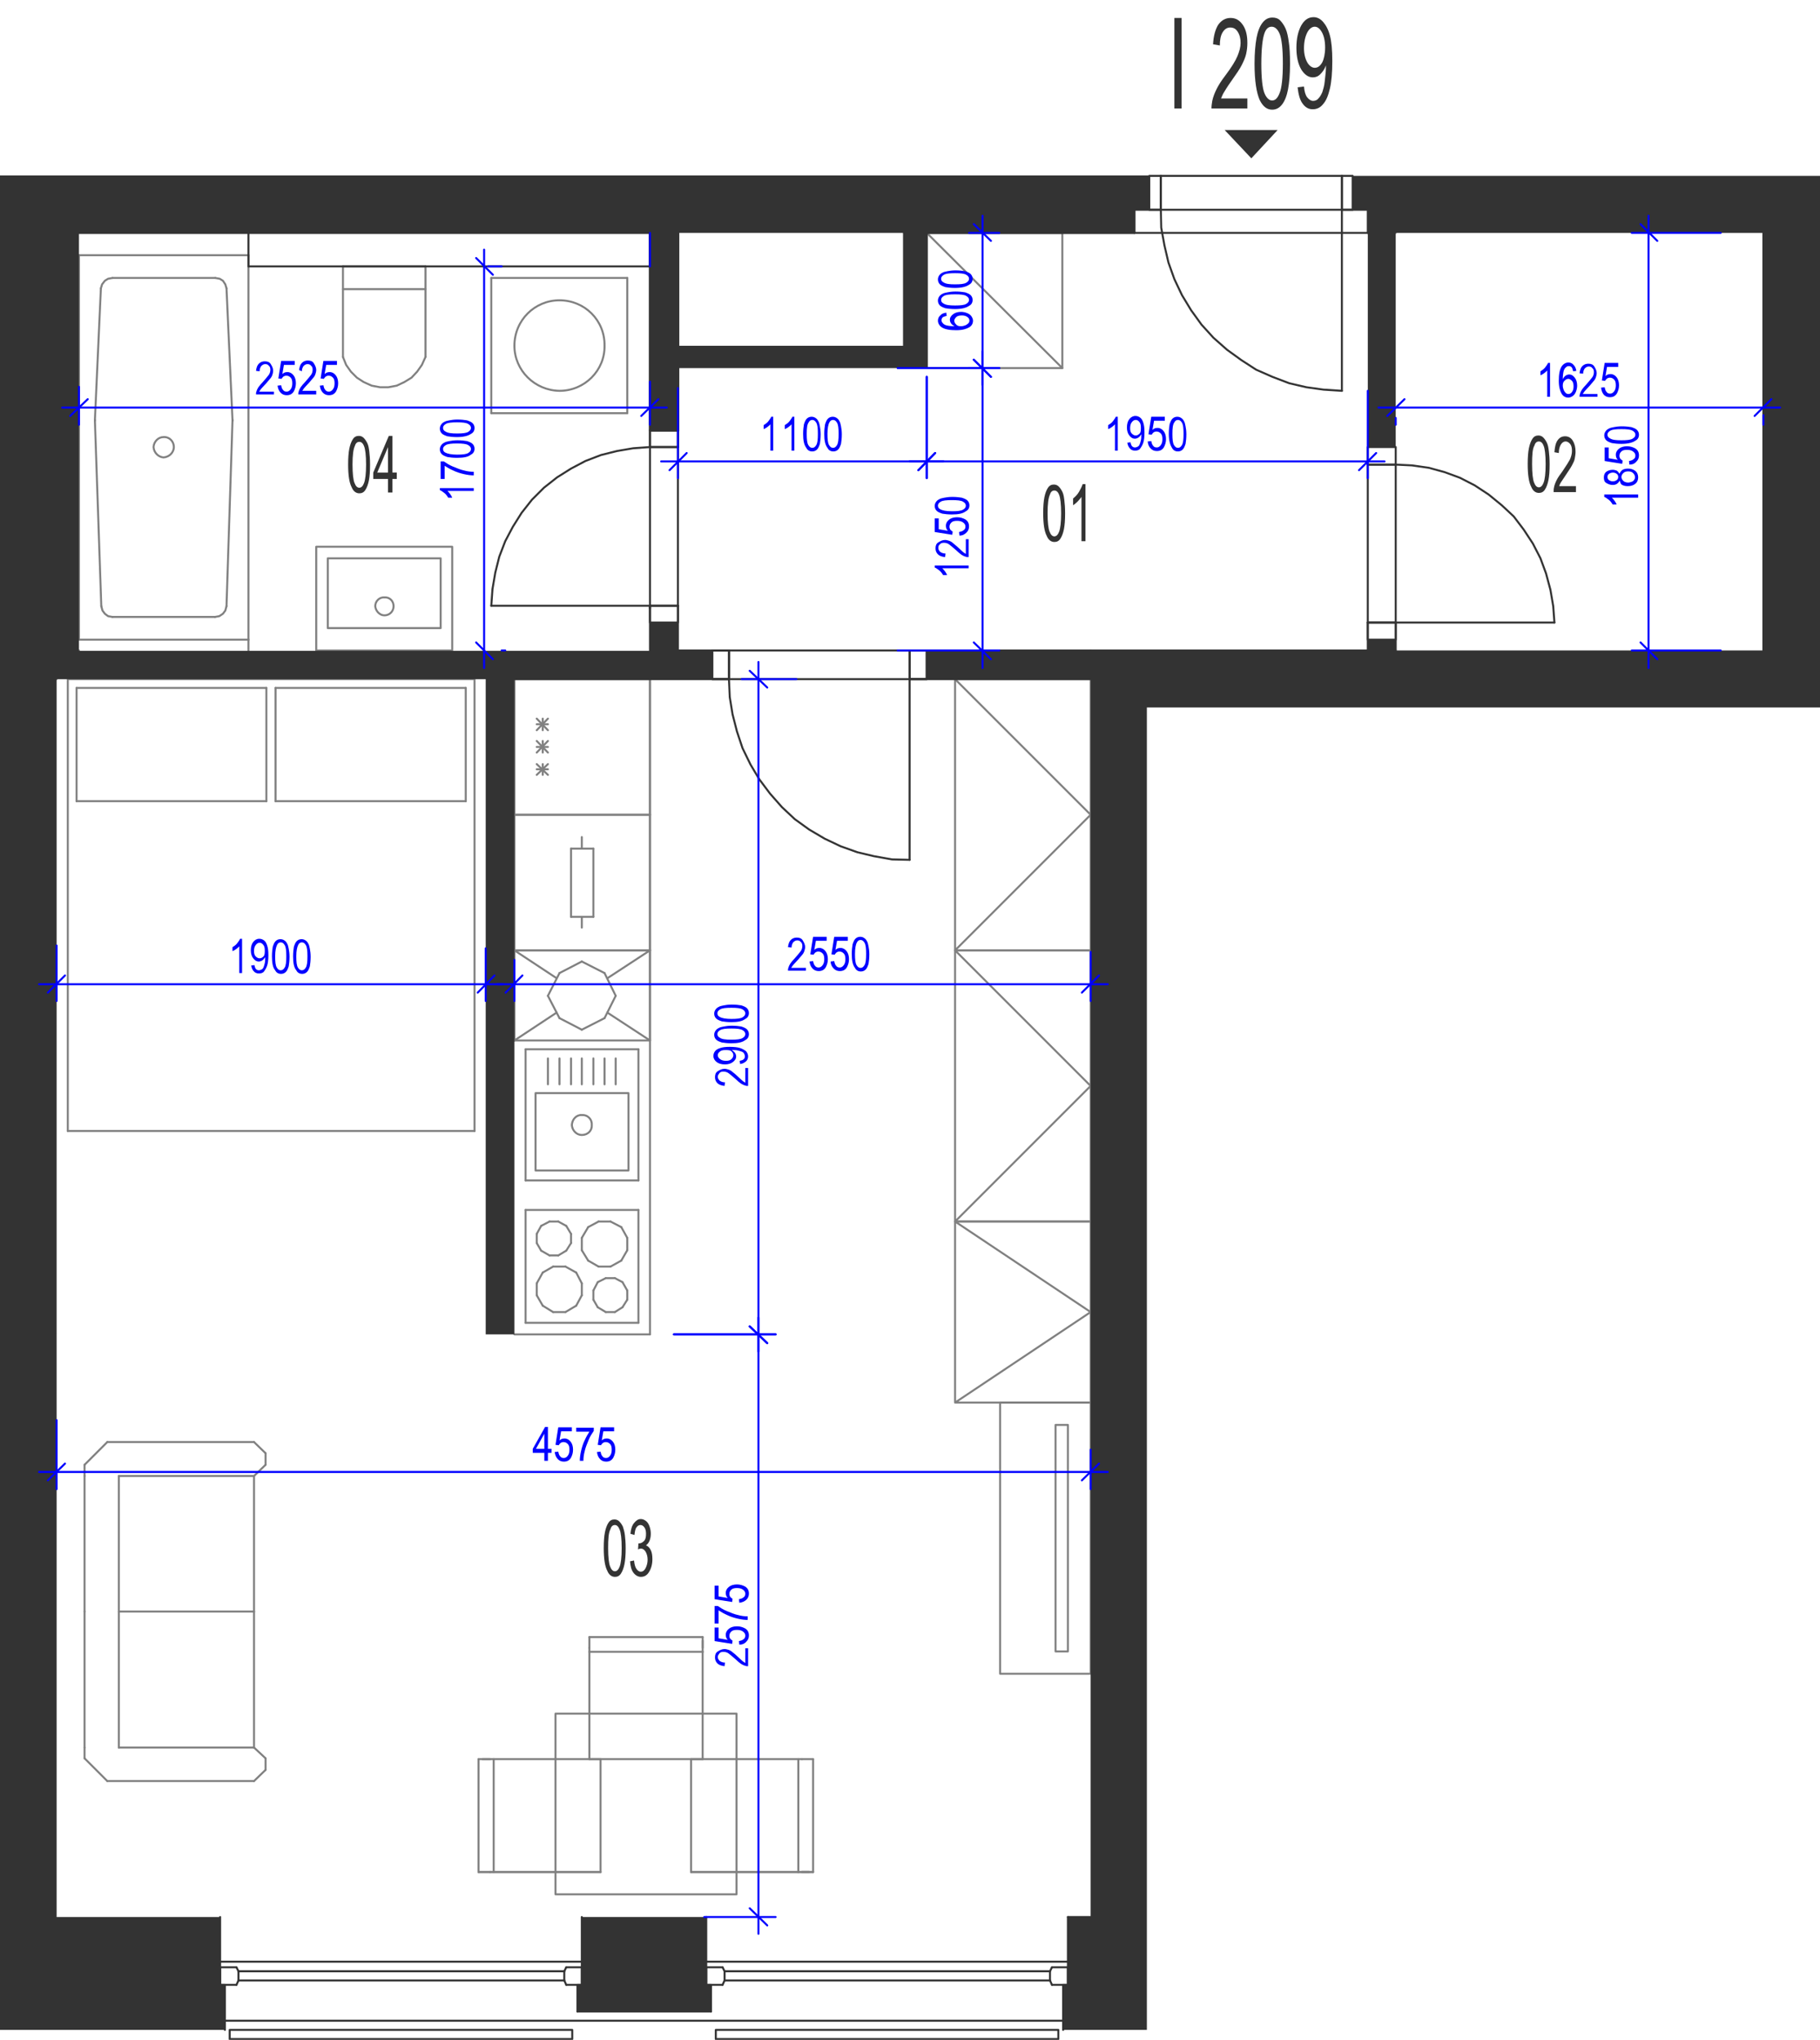 <?xml version="1.0" encoding="utf-8"?>
<!-- Generator: Adobe Illustrator 28.2.0, SVG Export Plug-In . SVG Version: 6.00 Build 0)  -->
<svg version="1.1" xmlns="http://www.w3.org/2000/svg" xmlns:xlink="http://www.w3.org/1999/xlink" x="0px" y="0px"
	 viewBox="0 0 456.4 511.5" style="enable-background:new 0 0 456.4 511.5;" xml:space="preserve">
<style type="text/css">
	.st0{fill:none;stroke:#808080;stroke-width:0.5;stroke-linecap:round;stroke-linejoin:round;stroke-miterlimit:10;}
	.st1{fill:none;stroke:#333333;stroke-width:0.5;stroke-linecap:round;stroke-linejoin:round;stroke-miterlimit:10;}
	.st2{fill:#333333;}
	.st3{fill-rule:evenodd;clip-rule:evenodd;fill:#333333;}
	.st4{fill:none;stroke:#0000FF;stroke-width:0.5;stroke-linecap:round;stroke-linejoin:round;stroke-miterlimit:10;}
	.st5{fill:#0000FF;}
</style>
<g id="vybaveni">
	<line class="st0" x1="122.9" y1="469.4" x2="150.6" y2="469.4"/>
	<line class="st0" x1="120" y1="469.4" x2="122.9" y2="469.4"/>
	<line class="st0" x1="173.3" y1="469.4" x2="200.2" y2="469.4"/>
	<line class="st0" x1="203.9" y1="469.4" x2="201.1" y2="469.4"/>
	<line class="st0" x1="200.2" y1="469.4" x2="202.9" y2="469.4"/>
	<line class="st0" x1="123.2" y1="69.7" x2="123.2" y2="103.6"/>
	<line class="st0" x1="157.3" y1="103.6" x2="157.3" y2="69.7"/>
	<line class="st0" x1="157.3" y1="69.7" x2="123.2" y2="69.7"/>
	<line class="st0" x1="123.2" y1="103.6" x2="157.3" y2="103.6"/>
	<path class="st0" d="M129,86.7c0,6.2,5.1,11.2,11.3,11.3c6.3,0,11.4-5.1,11.3-11.3c0.1-6.4-5-11.4-11.3-11.4
		C134.1,75.3,129,80.3,129,86.7"/>
	<line class="st0" x1="19.8" y1="163.1" x2="14.2" y2="163.1"/>
	<line class="st0" x1="163" y1="66.8" x2="163" y2="58.4"/>
	<line class="st0" x1="170" y1="86.7" x2="170" y2="92.3"/>
	<line class="st0" x1="14.2" y1="58.4" x2="170" y2="58.4"/>
	<line class="st0" x1="14.2" y1="170.3" x2="14.2" y2="58.4"/>
	<line class="st0" x1="62.3" y1="160.4" x2="62.3" y2="163.1"/>
	<line class="st0" x1="106.7" y1="66.8" x2="86" y2="66.8"/>
	<line class="st0" x1="86" y1="66.8" x2="86" y2="89.5"/>
	<polyline class="st0" points="86,89.5 86.8,91.5 88,93.2 89.5,94.7 91.2,95.8 93.2,96.7 95.3,97.1 97.4,97.1 99.5,96.7 101.4,95.8 
		103.2,94.7 104.6,93.2 105.8,91.5 106.7,89.5 	"/>
	<line class="st0" x1="106.7" y1="89.5" x2="106.7" y2="66.8"/>
	<line class="st0" x1="86" y1="72.5" x2="106.7" y2="72.5"/>
	<line class="st0" x1="350" y1="58.4" x2="343" y2="58.4"/>
	<line class="st0" x1="273.5" y1="170.3" x2="273.5" y2="163.1"/>
	<line class="st0" x1="343" y1="163.1" x2="350" y2="163.1"/>
	<line class="st0" x1="119" y1="283.6" x2="17" y2="283.6"/>
	<line class="st0" x1="17" y1="170.3" x2="119" y2="170.3"/>
	<line class="st0" x1="19.2" y1="172.5" x2="66.8" y2="172.5"/>
	<line class="st0" x1="19.2" y1="200.9" x2="66.8" y2="200.9"/>
	<line class="st0" x1="17" y1="283.6" x2="17" y2="170.3"/>
	<line class="st0" x1="19.2" y1="200.9" x2="19.2" y2="172.5"/>
	<line class="st0" x1="119" y1="170.3" x2="119" y2="283.6"/>
	<line class="st0" x1="66.8" y1="172.5" x2="66.8" y2="200.9"/>
	<line class="st0" x1="69.1" y1="172.5" x2="69.1" y2="200.9"/>
	<line class="st0" x1="69.1" y1="200.9" x2="116.8" y2="200.9"/>
	<line class="st0" x1="69.1" y1="172.5" x2="116.8" y2="172.5"/>
	<line class="st0" x1="116.8" y1="200.9" x2="116.8" y2="172.5"/>
	<line class="st0" x1="163" y1="170.3" x2="163" y2="204.3"/>
	<line class="st0" x1="129" y1="204.3" x2="129" y2="170.3"/>
	<line class="st0" x1="137.4" y1="191.6" x2="134.6" y2="194.3"/>
	<line class="st0" x1="137.4" y1="194.3" x2="134.6" y2="191.6"/>
	<line class="st0" x1="136.1" y1="194.3" x2="136.1" y2="191.6"/>
	<line class="st0" x1="163" y1="204.3" x2="129" y2="204.3"/>
	<line class="st0" x1="137.4" y1="192.9" x2="134.6" y2="192.9"/>
	<line class="st0" x1="129" y1="170.3" x2="163" y2="170.3"/>
	<line class="st0" x1="137.4" y1="180.2" x2="134.6" y2="183.1"/>
	<line class="st0" x1="137.4" y1="183.1" x2="134.6" y2="180.2"/>
	<line class="st0" x1="136.1" y1="183.1" x2="136.1" y2="180.2"/>
	<line class="st0" x1="137.4" y1="185.8" x2="134.6" y2="188.7"/>
	<line class="st0" x1="137.4" y1="188.7" x2="134.6" y2="185.8"/>
	<line class="st0" x1="136.1" y1="188.7" x2="136.1" y2="185.8"/>
	<line class="st0" x1="137.4" y1="187.3" x2="134.6" y2="187.3"/>
	<line class="st0" x1="137.4" y1="181.6" x2="134.6" y2="181.6"/>
	<line class="st0" x1="163" y1="204.3" x2="163" y2="238.3"/>
	<line class="st0" x1="129" y1="238.3" x2="129" y2="204.3"/>
	<line class="st0" x1="145.9" y1="232.6" x2="145.9" y2="229.9"/>
	<line class="st0" x1="163" y1="238.3" x2="129" y2="238.3"/>
	<line class="st0" x1="129" y1="204.3" x2="163" y2="204.3"/>
	<line class="st0" x1="148.8" y1="212.8" x2="143.2" y2="212.8"/>
	<line class="st0" x1="143.2" y1="229.9" x2="148.8" y2="229.9"/>
	<line class="st0" x1="143.2" y1="212.8" x2="143.2" y2="229.9"/>
	<line class="st0" x1="145.9" y1="209.9" x2="145.9" y2="212.8"/>
	<line class="st0" x1="148.8" y1="229.9" x2="148.8" y2="212.8"/>
	<line class="st0" x1="160.1" y1="296" x2="131.8" y2="296"/>
	<line class="st0" x1="131.8" y1="296" x2="131.8" y2="263.1"/>
	<line class="st0" x1="131.8" y1="263.1" x2="160.1" y2="263.1"/>
	<line class="st0" x1="160.1" y1="263.1" x2="160.1" y2="296"/>
	<path class="st0" d="M143.4,282.1c0.1,1.4,1.2,2.5,2.5,2.5c1.5,0,2.6-1.1,2.5-2.5c0.1-1.4-1-2.6-2.5-2.5
		C144.6,279.5,143.5,280.6,143.4,282.1"/>
	<polyline class="st0" points="134.3,293.5 134.3,274.1 157.6,274.1 157.6,293.5 134.3,293.5 	"/>
	<line class="st0" x1="143.2" y1="271.9" x2="143.2" y2="265.4"/>
	<line class="st0" x1="145.9" y1="271.9" x2="145.9" y2="265.4"/>
	<line class="st0" x1="140.3" y1="271.9" x2="140.3" y2="265.4"/>
	<line class="st0" x1="137.4" y1="271.9" x2="137.4" y2="265.4"/>
	<line class="st0" x1="148.8" y1="271.9" x2="148.8" y2="265.4"/>
	<line class="st0" x1="151.6" y1="271.9" x2="151.6" y2="265.4"/>
	<line class="st0" x1="154.4" y1="271.9" x2="154.4" y2="265.4"/>
	<line class="st0" x1="140.3" y1="255.3" x2="145.9" y2="258.2"/>
	<line class="st0" x1="137.4" y1="249.7" x2="140.3" y2="255.3"/>
	<line class="st0" x1="140.3" y1="244" x2="137.4" y2="249.7"/>
	<line class="st0" x1="145.9" y1="241.1" x2="140.3" y2="244"/>
	<line class="st0" x1="151.6" y1="244" x2="145.9" y2="241.1"/>
	<line class="st0" x1="154.4" y1="249.7" x2="151.6" y2="244"/>
	<line class="st0" x1="151.6" y1="255.3" x2="154.4" y2="249.7"/>
	<line class="st0" x1="145.9" y1="258.2" x2="151.6" y2="255.3"/>
	<line class="st0" x1="139.6" y1="253.9" x2="129" y2="260.9"/>
	<line class="st0" x1="129" y1="238.3" x2="139.6" y2="245.3"/>
	<line class="st0" x1="163" y1="238.3" x2="152.3" y2="245.3"/>
	<line class="st0" x1="163" y1="260.9" x2="152.3" y2="253.9"/>
	<line class="st0" x1="129" y1="238.3" x2="163" y2="238.3"/>
	<line class="st0" x1="163" y1="260.9" x2="163" y2="238.3"/>
	<line class="st0" x1="129" y1="238.3" x2="129" y2="260.9"/>
	<line class="st0" x1="163" y1="260.9" x2="129" y2="260.9"/>
	<line class="st0" x1="163" y1="170.3" x2="163" y2="334.6"/>
	<line class="st0" x1="163" y1="334.6" x2="129" y2="334.6"/>
	<line class="st0" x1="155.8" y1="316.1" x2="153.1" y2="317.6"/>
	<line class="st0" x1="150.1" y1="317.6" x2="147.5" y2="316.1"/>
	<line class="st0" x1="160.1" y1="303.4" x2="160.1" y2="331.7"/>
	<line class="st0" x1="131.8" y1="331.7" x2="131.8" y2="303.4"/>
	<line class="st0" x1="151.9" y1="329" x2="154.2" y2="329"/>
	<line class="st0" x1="154.2" y1="320.5" x2="151.9" y2="320.5"/>
	<line class="st0" x1="153.1" y1="317.6" x2="150.1" y2="317.6"/>
	<line class="st0" x1="131.8" y1="331.7" x2="160.1" y2="331.7"/>
	<line class="st0" x1="148.8" y1="325.9" x2="149.9" y2="327.8"/>
	<line class="st0" x1="144.5" y1="327.4" x2="145.9" y2="324.8"/>
	<line class="st0" x1="134.6" y1="324.8" x2="136.1" y2="327.4"/>
	<line class="st0" x1="141.8" y1="329" x2="144.5" y2="327.4"/>
	<line class="st0" x1="136.1" y1="327.4" x2="138.7" y2="329"/>
	<line class="st0" x1="138.7" y1="329" x2="141.8" y2="329"/>
	<line class="st0" x1="149.9" y1="327.8" x2="151.9" y2="329"/>
	<line class="st0" x1="136.1" y1="319.1" x2="134.6" y2="321.8"/>
	<line class="st0" x1="134.6" y1="321.8" x2="134.6" y2="324.8"/>
	<line class="st0" x1="149.9" y1="321.5" x2="148.8" y2="323.6"/>
	<line class="st0" x1="145.9" y1="324.8" x2="145.9" y2="321.8"/>
	<line class="st0" x1="148.8" y1="323.6" x2="148.8" y2="325.9"/>
	<line class="st0" x1="144.5" y1="319.1" x2="141.8" y2="317.6"/>
	<line class="st0" x1="141.8" y1="317.6" x2="138.7" y2="317.6"/>
	<line class="st0" x1="138.7" y1="317.6" x2="136.1" y2="319.1"/>
	<line class="st0" x1="145.9" y1="321.8" x2="144.5" y2="319.1"/>
	<line class="st0" x1="151.9" y1="320.5" x2="149.9" y2="321.5"/>
	<line class="st0" x1="156.1" y1="327.8" x2="157.3" y2="325.9"/>
	<line class="st0" x1="154.2" y1="329" x2="156.1" y2="327.8"/>
	<line class="st0" x1="157.3" y1="323.6" x2="156.1" y2="321.5"/>
	<line class="st0" x1="157.3" y1="325.9" x2="157.3" y2="323.6"/>
	<line class="st0" x1="156.1" y1="321.5" x2="154.2" y2="320.5"/>
	<line class="st0" x1="150.1" y1="306.3" x2="153.1" y2="306.3"/>
	<line class="st0" x1="131.8" y1="303.4" x2="160.1" y2="303.4"/>
	<line class="st0" x1="147.5" y1="307.7" x2="145.9" y2="310.4"/>
	<line class="st0" x1="135.7" y1="307.4" x2="134.6" y2="309.4"/>
	<line class="st0" x1="143.2" y1="309.4" x2="142" y2="307.4"/>
	<line class="st0" x1="134.6" y1="311.7" x2="135.7" y2="313.6"/>
	<line class="st0" x1="134.6" y1="311.7" x2="134.6" y2="309.4"/>
	<line class="st0" x1="145.9" y1="313.5" x2="145.9" y2="310.4"/>
	<line class="st0" x1="142" y1="313.6" x2="143.2" y2="311.7"/>
	<line class="st0" x1="140" y1="314.8" x2="137.8" y2="314.8"/>
	<line class="st0" x1="137.8" y1="314.8" x2="135.7" y2="313.6"/>
	<line class="st0" x1="142" y1="313.6" x2="140" y2="314.8"/>
	<line class="st0" x1="145.9" y1="313.5" x2="147.5" y2="316.1"/>
	<line class="st0" x1="143.2" y1="309.4" x2="143.2" y2="311.7"/>
	<line class="st0" x1="137.8" y1="306.3" x2="140" y2="306.3"/>
	<line class="st0" x1="135.7" y1="307.4" x2="137.8" y2="306.3"/>
	<line class="st0" x1="140" y1="306.3" x2="142" y2="307.4"/>
	<line class="st0" x1="147.5" y1="307.7" x2="150.1" y2="306.3"/>
	<line class="st0" x1="157.3" y1="310.4" x2="155.8" y2="307.7"/>
	<line class="st0" x1="157.3" y1="310.4" x2="157.3" y2="313.5"/>
	<line class="st0" x1="155.8" y1="316.1" x2="157.3" y2="313.5"/>
	<line class="st0" x1="153.1" y1="306.3" x2="155.8" y2="307.7"/>
	<polyline class="st0" points="273.5,419.7 250.8,419.7 250.8,351.7 273.5,351.7 273.5,419.7 	"/>
	<polyline class="st0" points="267.8,414.1 264.7,414.1 264.7,357.3 267.8,357.3 267.8,414.1 	"/>
	<line class="st0" x1="150.6" y1="441.1" x2="123.8" y2="441.1"/>
	<line class="st0" x1="122.9" y1="469.4" x2="150.6" y2="469.4"/>
	<line class="st0" x1="123.8" y1="441.1" x2="123.8" y2="469.4"/>
	<line class="st0" x1="120" y1="469.4" x2="120" y2="441.1"/>
	<line class="st0" x1="120" y1="469.4" x2="122.9" y2="469.4"/>
	<line class="st0" x1="123.8" y1="441.1" x2="121" y2="441.1"/>
	<line class="st0" x1="120" y1="441.1" x2="122.9" y2="441.1"/>
	<line class="st0" x1="150.6" y1="441.1" x2="150.6" y2="469.4"/>
	<line class="st0" x1="173.3" y1="469.4" x2="200.2" y2="469.4"/>
	<line class="st0" x1="201.1" y1="441.1" x2="173.3" y2="441.1"/>
	<line class="st0" x1="173.3" y1="469.4" x2="173.3" y2="441.1"/>
	<line class="st0" x1="200.2" y1="469.4" x2="200.2" y2="441.1"/>
	<line class="st0" x1="203.9" y1="441.1" x2="203.9" y2="469.4"/>
	<line class="st0" x1="203.9" y1="469.4" x2="201.1" y2="469.4"/>
	<line class="st0" x1="200.2" y1="469.4" x2="202.9" y2="469.4"/>
	<line class="st0" x1="203.9" y1="441.1" x2="201.1" y2="441.1"/>
	<polyline class="st0" points="139.3,475 139.3,429.7 184.7,429.7 184.7,475 139.3,475 	"/>
	<polyline class="st0" points="239.5,306.3 239.5,351.7 273.5,351.7 273.5,306.3 239.5,306.3 273.5,329 239.5,351.7 	"/>
	<polyline class="st0" points="239.5,170.3 239.5,238.3 273.5,238.3 273.5,170.3 239.5,170.3 273.5,204.3 239.5,238.3 	"/>
	<polyline class="st0" points="239.5,238.3 239.5,306.3 273.5,306.3 273.5,238.3 239.5,238.3 273.5,272.3 239.5,306.3 	"/>
	<line class="st0" x1="63.7" y1="438.2" x2="63.7" y2="404.1"/>
	<line class="st0" x1="21.2" y1="438.2" x2="21.2" y2="404.1"/>
	<line class="st0" x1="29.8" y1="438.2" x2="29.8" y2="404.1"/>
	<line class="st0" x1="21.2" y1="440.9" x2="26.9" y2="446.6"/>
	<line class="st0" x1="63.7" y1="438.2" x2="29.8" y2="438.2"/>
	<line class="st0" x1="26.9" y1="446.6" x2="63.7" y2="446.6"/>
	<line class="st0" x1="63.7" y1="446.6" x2="66.6" y2="443.8"/>
	<line class="st0" x1="66.6" y1="440.9" x2="63.7" y2="438.2"/>
	<line class="st0" x1="66.6" y1="440.9" x2="66.6" y2="443.8"/>
	<line class="st0" x1="21.2" y1="438.2" x2="21.2" y2="440.9"/>
	<line class="st0" x1="29.8" y1="404.1" x2="63.7" y2="404.1"/>
	<line class="st0" x1="63.7" y1="370.1" x2="63.7" y2="404.1"/>
	<line class="st0" x1="21.2" y1="370.1" x2="21.2" y2="404.1"/>
	<line class="st0" x1="29.8" y1="370.1" x2="29.8" y2="404.1"/>
	<line class="st0" x1="21.2" y1="367.3" x2="26.9" y2="361.6"/>
	<line class="st0" x1="63.7" y1="370.1" x2="29.8" y2="370.1"/>
	<line class="st0" x1="26.9" y1="361.6" x2="63.7" y2="361.6"/>
	<line class="st0" x1="63.7" y1="361.6" x2="66.6" y2="364.4"/>
	<line class="st0" x1="66.6" y1="367.3" x2="63.7" y2="370.1"/>
	<line class="st0" x1="66.6" y1="367.3" x2="66.6" y2="364.4"/>
	<line class="st0" x1="21.2" y1="370.1" x2="21.2" y2="367.3"/>
	<line class="st0" x1="176.2" y1="441.1" x2="176.2" y2="414.2"/>
	<line class="st0" x1="147.8" y1="413.2" x2="147.8" y2="441.1"/>
	<line class="st0" x1="176.2" y1="414.2" x2="147.8" y2="414.2"/>
	<line class="st0" x1="147.8" y1="410.5" x2="176.2" y2="410.5"/>
	<line class="st0" x1="147.8" y1="410.5" x2="147.8" y2="413.2"/>
	<line class="st0" x1="176.2" y1="414.2" x2="176.2" y2="411.4"/>
	<line class="st0" x1="176.2" y1="410.5" x2="176.2" y2="413.2"/>
	<line class="st0" x1="176.2" y1="441.1" x2="147.8" y2="441.1"/>
	<line class="st0" x1="232.4" y1="58.4" x2="226.7" y2="58.4"/>
	<line class="st0" x1="170" y1="86.7" x2="170" y2="92.3"/>
	<polyline class="st0" points="232.4,92.3 266.4,92.3 266.4,58.4 232.4,58.4 232.4,92.3 	"/>
	<line class="st0" x1="232.4" y1="58.4" x2="266.4" y2="92.3"/>
	<line class="st0" x1="56.8" y1="72.3" x2="58.3" y2="105.3"/>
	<line class="st0" x1="23.8" y1="105.3" x2="25.3" y2="72.3"/>
	<line class="st0" x1="58.3" y1="105.5" x2="58.3" y2="105.3"/>
	<line class="st0" x1="23.8" y1="105.3" x2="23.8" y2="105.5"/>
	<line class="st0" x1="19.8" y1="64" x2="62.3" y2="64"/>
	<line class="st0" x1="28.2" y1="69.7" x2="54" y2="69.7"/>
	<polyline class="st0" points="56.8,72.3 56.5,71.3 55.9,70.4 55.1,69.9 54,69.7 	"/>
	<polyline class="st0" points="28.2,69.7 27.1,69.9 26.3,70.4 25.6,71.3 25.3,72.3 	"/>
	<line class="st0" x1="62.3" y1="64" x2="62.3" y2="160.4"/>
	<line class="st0" x1="19.8" y1="160.4" x2="19.8" y2="64"/>
	<line class="st0" x1="58.3" y1="105.5" x2="56.8" y2="152"/>
	<line class="st0" x1="25.4" y1="152" x2="23.8" y2="105.5"/>
	<path class="st0" d="M38.5,112.1c0.1,1.4,1.2,2.5,2.5,2.6c1.5-0.1,2.6-1.3,2.6-2.6c0-1.4-1.1-2.6-2.6-2.5
		C39.7,109.6,38.6,110.7,38.5,112.1"/>
	<line class="st0" x1="53.9" y1="154.7" x2="28.2" y2="154.7"/>
	<line class="st0" x1="62.3" y1="160.4" x2="19.8" y2="160.4"/>
	<polyline class="st0" points="53.9,154.7 55,154.5 55.9,153.9 56.5,153.1 56.8,152 	"/>
	<polyline class="st0" points="25.4,152 25.7,153.1 26.3,153.9 27.1,154.5 28.2,154.7 	"/>
	<polyline class="st0" points="113.4,137.1 79.3,137.1 79.3,163.1 113.4,163.1 113.4,137.1 	"/>
	<polyline class="st0" points="110.5,140 82.2,140 82.2,157.5 110.5,157.5 110.5,140 	"/>
	<path class="st0" d="M94.1,152c0.1,1.2,1.1,2.3,2.3,2.3c1.3,0,2.3-1,2.3-2.3c0-1.3-1-2.3-2.3-2.2C95.2,149.7,94.1,150.7,94.1,152"
		/>
</g>
<g id="vykres">
	<line class="st1" x1="55.2" y1="480.7" x2="55.2" y2="497.7"/>
	<line class="st1" x1="145.9" y1="480.7" x2="145.9" y2="497.7"/>
	<line class="st1" x1="177.1" y1="480.7" x2="177.1" y2="497.7"/>
	<line class="st1" x1="267.8" y1="480.7" x2="267.8" y2="497.7"/>
	<line class="st1" x1="178.3" y1="504.4" x2="144.8" y2="504.4"/>
	<line class="st1" x1="55.2" y1="491.9" x2="145.9" y2="491.9"/>
	<line class="st1" x1="177.1" y1="491.9" x2="267.8" y2="491.9"/>
	<line class="st1" x1="56.4" y1="506.7" x2="266.6" y2="506.7"/>
	<line class="st1" x1="263.8" y1="497.7" x2="267.8" y2="497.7"/>
	<line class="st1" x1="267.8" y1="497.7" x2="267.8" y2="493.3"/>
	<line class="st1" x1="267.8" y1="493.3" x2="263.8" y2="493.3"/>
	<line class="st1" x1="263.8" y1="493.3" x2="263.3" y2="494.3"/>
	<line class="st1" x1="263.3" y1="494.3" x2="263.3" y2="496.6"/>
	<line class="st1" x1="263.3" y1="496.6" x2="263.8" y2="497.7"/>
	<line class="st1" x1="263.3" y1="494.3" x2="181.7" y2="494.3"/>
	<line class="st1" x1="263.3" y1="496.6" x2="181.7" y2="496.6"/>
	<line class="st1" x1="181.2" y1="497.7" x2="177.1" y2="497.7"/>
	<line class="st1" x1="177.1" y1="497.7" x2="177.1" y2="493.3"/>
	<line class="st1" x1="177.1" y1="493.3" x2="181.2" y2="493.3"/>
	<line class="st1" x1="181.2" y1="493.3" x2="181.7" y2="494.3"/>
	<line class="st1" x1="181.7" y1="494.3" x2="181.7" y2="496.6"/>
	<line class="st1" x1="181.7" y1="496.6" x2="181.2" y2="497.7"/>
	<line class="st1" x1="142" y1="497.7" x2="145.9" y2="497.7"/>
	<line class="st1" x1="145.9" y1="497.7" x2="145.9" y2="493.3"/>
	<line class="st1" x1="145.9" y1="493.3" x2="142" y2="493.3"/>
	<line class="st1" x1="142" y1="493.3" x2="141.5" y2="494.3"/>
	<line class="st1" x1="141.5" y1="494.3" x2="141.5" y2="496.6"/>
	<line class="st1" x1="141.5" y1="496.6" x2="142" y2="497.7"/>
	<line class="st1" x1="141.5" y1="494.3" x2="59.8" y2="494.3"/>
	<line class="st1" x1="141.5" y1="496.6" x2="59.8" y2="496.6"/>
	<line class="st1" x1="59.3" y1="497.7" x2="55.2" y2="497.7"/>
	<line class="st1" x1="55.2" y1="497.7" x2="55.2" y2="493.3"/>
	<line class="st1" x1="55.2" y1="493.3" x2="59.3" y2="493.3"/>
	<line class="st1" x1="59.3" y1="493.3" x2="59.8" y2="494.3"/>
	<line class="st1" x1="59.8" y1="494.3" x2="59.8" y2="496.6"/>
	<line class="st1" x1="59.8" y1="496.6" x2="59.3" y2="497.7"/>
	<polyline class="st1" points="266.6,509 266.6,497.7 267.8,497.7 	"/>
	<polyline class="st1" points="144.8,504.4 144.8,497.7 145.9,497.7 	"/>
	<polyline class="st1" points="178.3,504.4 178.3,497.7 177.1,497.7 	"/>
	<polyline class="st1" points="56.4,509 56.4,497.7 55.2,497.7 	"/>
	<polyline class="st1" points="57.6,509 143.5,509 143.5,511.3 57.6,511.3 57.6,509 	"/>
	<polyline class="st1" points="179.5,509 265.4,509 265.4,511.3 179.5,511.3 179.5,509 	"/>
	<line class="st1" x1="267.8" y1="480.7" x2="273.5" y2="480.7"/>
	<line class="st1" x1="232.4" y1="58.4" x2="284.5" y2="58.4"/>
	<line class="st1" x1="232.4" y1="58.4" x2="284.5" y2="58.4"/>
	<polyline class="st1" points="163,112.1 158.8,112.4 154.7,113.1 150.7,114.1 146.8,115.6 143.2,117.5 139.7,119.7 136.4,122.3 
		133.4,125.3 130.8,128.6 128.6,132.1 126.7,135.7 125.2,139.6 124.2,143.6 123.5,147.7 123.2,151.9 	"/>
	<line class="st1" x1="163" y1="152.6" x2="163" y2="112.1"/>
	<line class="st1" x1="170" y1="151.9" x2="170" y2="112.1"/>
	<line class="st1" x1="170" y1="112.1" x2="163" y2="112.1"/>
	<line class="st1" x1="163" y1="58.4" x2="163" y2="112.1"/>
	<line class="st1" x1="170" y1="92.3" x2="170" y2="112.1"/>
	<polyline class="st1" points="163,112.1 170,112.1 170,107.9 163,107.9 163,112.1 	"/>
	<line class="st1" x1="170" y1="151.9" x2="163" y2="151.9"/>
	<line class="st1" x1="163" y1="151.9" x2="163" y2="163.1"/>
	<line class="st1" x1="170" y1="151.9" x2="170" y2="163.1"/>
	<line class="st1" x1="163" y1="151.9" x2="123.2" y2="151.9"/>
	<polyline class="st1" points="163,151.9 170,151.9 170,156.1 163,156.1 163,151.9 	"/>
	<line class="st1" x1="170" y1="58.4" x2="170" y2="86.7"/>
	<line class="st1" x1="163" y1="58.4" x2="19.8" y2="58.4"/>
	<rect x="163" y="58.4" class="st1" width="7.1" height="49.6"/>
	<line class="st1" x1="350" y1="156.1" x2="389.8" y2="156.1"/>
	<polyline class="st1" points="389.8,156.1 389.5,152 388.8,147.9 387.7,143.8 386.3,140 384.4,136.3 382.1,132.8 379.6,129.5 
		376.6,126.7 373.3,124 369.8,121.7 366.1,119.8 362.3,118.4 358.3,117.3 354.1,116.7 350,116.5 	"/>
	<line class="st1" x1="350" y1="156.1" x2="350" y2="116.5"/>
	<line class="st1" x1="343" y1="156.1" x2="343" y2="116.5"/>
	<line class="st1" x1="350" y1="116.5" x2="343" y2="116.5"/>
	<polyline class="st1" points="343,116.5 350,116.5 350,112.1 343,112.1 343,116.5 	"/>
	<line class="st1" x1="350" y1="156.1" x2="343" y2="156.1"/>
	<line class="st1" x1="350" y1="156.1" x2="350" y2="163.1"/>
	<line class="st1" x1="343" y1="156.1" x2="343" y2="163.1"/>
	<polyline class="st1" points="343,156.1 350,156.1 350,160.4 343,160.4 343,156.1 	"/>
	<line class="st1" x1="442.2" y1="163.1" x2="442.2" y2="58.4"/>
	<line class="st1" x1="343" y1="163.1" x2="228.1" y2="163.1"/>
	<line class="st1" x1="273.5" y1="170.3" x2="228.1" y2="170.3"/>
	<polyline class="st1" points="182.8,170.3 183,174.8 183.7,179.1 184.8,183.4 186.2,187.6 188.2,191.7 190.4,195.4 193.1,199 
		196.1,202.4 199.3,205.4 202.9,208 206.8,210.3 210.8,212.2 215,213.7 219.2,214.7 223.7,215.5 228.1,215.6 	"/>
	<line class="st1" x1="182.8" y1="163.1" x2="228.1" y2="163.1"/>
	<line class="st1" x1="182.8" y1="170.3" x2="228.1" y2="170.3"/>
	<line class="st1" x1="182.8" y1="170.3" x2="182.8" y2="163.1"/>
	<polyline class="st1" points="182.8,163.1 178.6,163.1 178.6,170.3 182.8,170.3 182.8,163.1 	"/>
	<line class="st1" x1="228.1" y1="170.3" x2="228.1" y2="163.1"/>
	<line class="st1" x1="228.1" y1="170.3" x2="228.1" y2="215.6"/>
	<polyline class="st1" points="228.1,163.1 232.4,163.1 232.4,170.3 228.1,170.3 228.1,163.1 	"/>
	<line class="st1" x1="182.8" y1="170.3" x2="182.8" y2="163.1"/>
	<polyline class="st1" points="182.8,163.1 178.6,163.1 178.6,170.3 182.8,170.3 182.8,163.1 	"/>
	<line class="st1" x1="228.1" y1="170.3" x2="228.1" y2="163.1"/>
	<polyline class="st1" points="228.1,163.1 232.4,163.1 232.4,170.3 228.1,170.3 228.1,163.1 	"/>
	<line class="st1" x1="182.8" y1="163.1" x2="170" y2="163.1"/>
	<line class="st1" x1="182.8" y1="170.3" x2="129" y2="170.3"/>
	<line class="st1" x1="226.7" y1="86.7" x2="226.7" y2="58.4"/>
	<line class="st1" x1="232.4" y1="92.3" x2="232.4" y2="58.4"/>
	<line class="st1" x1="336.5" y1="52.6" x2="336.5" y2="98"/>
	<polyline class="st1" points="291.1,52.6 291.2,57.1 292,61.5 293,65.8 294.5,70 296.4,74 298.7,77.8 301.3,81.4 304.3,84.7 
		307.7,87.7 311.3,90.3 315,92.7 319.1,94.5 323.3,96.1 327.6,97.1 331.9,97.7 336.5,98 	"/>
	<line class="st1" x1="336.5" y1="52.6" x2="336.5" y2="44.1"/>
	<line class="st1" x1="291.1" y1="52.6" x2="291.1" y2="44.1"/>
	<polyline class="st1" points="336.5,44.1 339.2,44.1 339.2,52.6 336.5,52.6 336.5,44.1 	"/>
	<polyline class="st1" points="288.2,44.1 291.1,44.1 291.1,52.6 288.2,52.6 288.2,44.1 	"/>
	<line class="st1" x1="336.5" y1="44.1" x2="291.1" y2="44.1"/>
	<line class="st1" x1="336.5" y1="52.6" x2="343" y2="52.6"/>
	<line class="st1" x1="343" y1="52.6" x2="343" y2="58.4"/>
	<line class="st1" x1="284.5" y1="58.4" x2="284.5" y2="52.6"/>
	<line class="st1" x1="284.5" y1="52.6" x2="291.1" y2="52.6"/>
	<line class="st1" x1="284.5" y1="58.4" x2="343" y2="58.4"/>
	<line class="st1" x1="336.5" y1="52.6" x2="291.1" y2="52.6"/>
	<line class="st1" x1="163" y1="66.8" x2="62.3" y2="66.8"/>
	<line class="st1" x1="62.3" y1="66.8" x2="62.3" y2="58.4"/>
</g>
<g id="popisky_bytu">
	<g>
		<path class="st2" d="M261.6,128.7c0-1.7,0.1-3,0.3-4c0.2-1,0.5-1.8,0.9-2.4s0.9-0.8,1.5-0.8c0.5,0,0.9,0.2,1.2,0.5
			c0.3,0.3,0.6,0.7,0.9,1.3s0.4,1.3,0.5,2.1c0.1,0.8,0.2,1.9,0.2,3.3c0,1.7-0.1,3-0.3,4c-0.2,1-0.5,1.8-0.9,2.4s-0.9,0.8-1.5,0.8
			c-0.8,0-1.5-0.5-1.9-1.5C261.9,133.3,261.6,131.4,261.6,128.7z M262.7,128.7c0,2.3,0.2,3.9,0.5,4.6c0.3,0.8,0.7,1.2,1.2,1.2
			c0.5,0,0.9-0.4,1.2-1.2c0.3-0.8,0.5-2.3,0.5-4.6c0-2.3-0.2-3.9-0.5-4.6c-0.3-0.8-0.7-1.1-1.2-1.1c-0.5,0-0.9,0.3-1.1,1
			C262.9,124.8,262.7,126.4,262.7,128.7z"/>
		<path class="st2" d="M272.2,135.7h-1v-11.1c-0.3,0.4-0.6,0.8-1,1.2c-0.4,0.4-0.8,0.7-1.1,0.9v-1.7c0.6-0.5,1.1-1,1.5-1.7
			c0.4-0.7,0.7-1.3,0.9-1.9h0.7V135.7z"/>
	</g>
	<g>
		<path class="st2" d="M383.1,116.4c0-1.7,0.1-3,0.3-4c0.2-1,0.5-1.8,0.9-2.4s0.9-0.8,1.5-0.8c0.5,0,0.9,0.2,1.2,0.5
			c0.3,0.3,0.6,0.7,0.9,1.3s0.4,1.3,0.5,2.1c0.1,0.8,0.2,1.9,0.2,3.3c0,1.7-0.1,3-0.3,4c-0.2,1-0.5,1.8-0.9,2.4s-0.9,0.8-1.5,0.8
			c-0.8,0-1.5-0.5-1.9-1.5C383.4,121,383.1,119.1,383.1,116.4z M384.2,116.4c0,2.3,0.2,3.9,0.5,4.6c0.3,0.8,0.7,1.2,1.2,1.2
			c0.5,0,0.9-0.4,1.2-1.2c0.3-0.8,0.5-2.3,0.5-4.6c0-2.3-0.2-3.9-0.5-4.6c-0.3-0.8-0.7-1.1-1.2-1.1c-0.5,0-0.9,0.3-1.1,1
			C384.3,112.5,384.2,114.1,384.2,116.4z"/>
		<path class="st2" d="M395.2,121.7v1.7h-5.6c0-0.4,0-0.8,0.1-1.2c0.1-0.6,0.4-1.3,0.7-1.9c0.3-0.6,0.8-1.3,1.4-2.1
			c0.9-1.3,1.5-2.3,1.9-3c0.3-0.7,0.5-1.4,0.5-2.1c0-0.7-0.1-1.3-0.4-1.7s-0.7-0.7-1.2-0.7c-0.5,0-0.9,0.3-1.2,0.8
			c-0.3,0.5-0.5,1.2-0.5,2.1l-1.1-0.2c0.1-1.3,0.3-2.3,0.8-3c0.5-0.7,1.1-1,1.9-1c0.8,0,1.5,0.4,1.9,1.1c0.5,0.8,0.7,1.7,0.7,2.8
			c0,0.6-0.1,1.1-0.2,1.7s-0.4,1.1-0.7,1.7c-0.3,0.6-0.9,1.4-1.6,2.5c-0.6,0.9-1,1.5-1.2,1.8s-0.3,0.6-0.4,0.9H395.2z"/>
	</g>
	<g>
		<path class="st2" d="M151.4,388.2c0-1.7,0.1-3,0.3-4c0.2-1,0.5-1.8,0.9-2.4s0.9-0.8,1.5-0.8c0.5,0,0.9,0.2,1.2,0.5
			c0.3,0.3,0.6,0.7,0.9,1.3c0.2,0.6,0.4,1.3,0.5,2.1c0.1,0.8,0.2,1.9,0.2,3.3c0,1.7-0.1,3-0.3,4c-0.2,1-0.5,1.8-0.9,2.4
			c-0.4,0.6-0.9,0.8-1.5,0.8c-0.8,0-1.5-0.5-1.9-1.5C151.7,392.8,151.4,390.9,151.4,388.2z M152.5,388.2c0,2.3,0.2,3.9,0.5,4.6
			c0.3,0.8,0.7,1.2,1.2,1.2c0.5,0,0.9-0.4,1.2-1.2c0.3-0.8,0.5-2.3,0.5-4.6c0-2.3-0.2-3.9-0.5-4.6c-0.3-0.8-0.7-1.2-1.2-1.2
			c-0.5,0-0.9,0.3-1.1,1C152.6,384.3,152.5,385.9,152.5,388.2z"/>
		<path class="st2" d="M158,391.5l1-0.2c0.1,1,0.3,1.7,0.6,2.1s0.6,0.7,1.1,0.7c0.5,0,0.9-0.3,1.2-0.9c0.3-0.6,0.5-1.3,0.5-2.1
			c0-0.8-0.2-1.5-0.5-2s-0.7-0.8-1.2-0.8c-0.2,0-0.4,0.1-0.7,0.2l0.1-1.5c0.1,0,0.1,0,0.2,0c0.4,0,0.8-0.2,1.2-0.6s0.5-1,0.5-1.8
			c0-0.6-0.1-1.2-0.4-1.6c-0.3-0.4-0.6-0.6-1-0.6c-0.4,0-0.7,0.2-1,0.6c-0.3,0.4-0.4,1.1-0.5,1.9l-1-0.3c0.1-1.2,0.4-2.1,0.9-2.7
			c0.5-0.6,1-1,1.7-1c0.5,0,0.9,0.2,1.3,0.5c0.4,0.3,0.7,0.8,0.9,1.4c0.2,0.6,0.3,1.2,0.3,1.8c0,0.6-0.1,1.2-0.3,1.7
			c-0.2,0.5-0.5,0.9-0.9,1.2c0.5,0.2,0.9,0.6,1.2,1.2c0.3,0.6,0.4,1.4,0.4,2.3c0,1.2-0.3,2.3-0.8,3.1c-0.5,0.9-1.2,1.3-2.1,1.3
			c-0.7,0-1.4-0.4-1.9-1.1C158.3,393.6,158.1,392.7,158,391.5z"/>
	</g>
	<g>
		<path class="st2" d="M87.3,116.5c0-1.7,0.1-3,0.3-4c0.2-1,0.5-1.8,0.9-2.4s0.9-0.8,1.5-0.8c0.5,0,0.9,0.2,1.2,0.5
			c0.3,0.3,0.6,0.7,0.9,1.3s0.4,1.3,0.5,2.1c0.1,0.8,0.2,1.9,0.2,3.3c0,1.7-0.1,3-0.3,4c-0.2,1-0.5,1.8-0.9,2.4s-0.9,0.8-1.5,0.8
			c-0.8,0-1.5-0.5-1.9-1.5C87.6,121.1,87.3,119.2,87.3,116.5z M88.4,116.5c0,2.3,0.2,3.9,0.5,4.6c0.3,0.8,0.7,1.2,1.2,1.2
			c0.5,0,0.9-0.4,1.2-1.2c0.3-0.8,0.5-2.3,0.5-4.6c0-2.3-0.2-3.9-0.5-4.6c-0.3-0.8-0.7-1.1-1.2-1.1c-0.5,0-0.9,0.3-1.1,1
			C88.6,112.6,88.4,114.2,88.4,116.5z"/>
		<path class="st2" d="M97.3,123.5v-3.4h-3.7v-1.6l3.9-9.2h0.9v9.2h1.1v1.6h-1.1v3.4H97.3z M97.3,118.5v-6.4l-2.7,6.4H97.3z"/>
	</g>
	<g>
		<path class="st2" d="M294.5,27.2V4.5h1.8v22.7H294.5z"/>
		<path class="st2" d="M312.8,24.5v2.7h-9c0-0.7,0.1-1.3,0.2-1.9c0.2-1,0.6-2,1.1-3c0.5-1,1.2-2.1,2.2-3.4c1.5-2,2.5-3.6,3-4.8
			c0.5-1.2,0.8-2.3,0.8-3.3c0-1.1-0.2-2-0.7-2.8c-0.5-0.8-1.1-1.1-1.9-1.1c-0.8,0-1.4,0.4-1.9,1.2c-0.5,0.8-0.7,1.9-0.7,3.3
			l-1.7-0.3c0.1-2.1,0.6-3.8,1.3-4.9c0.8-1.1,1.8-1.7,3.1-1.7c1.3,0,2.3,0.6,3.1,1.8c0.8,1.2,1.1,2.7,1.1,4.5c0,0.9-0.1,1.8-0.3,2.7
			c-0.2,0.9-0.6,1.8-1.1,2.8c-0.5,1-1.4,2.3-2.6,4c-1,1.4-1.6,2.4-1.9,2.9s-0.5,1-0.7,1.5H312.8z"/>
		<path class="st2" d="M314.6,16c0-2.7,0.2-4.8,0.5-6.5c0.3-1.6,0.8-2.9,1.5-3.8c0.7-0.9,1.5-1.3,2.5-1.3c0.7,0,1.4,0.2,1.9,0.7
			s1,1.2,1.4,2.1c0.4,0.9,0.6,2,0.8,3.4c0.2,1.3,0.3,3.1,0.3,5.4c0,2.7-0.2,4.8-0.5,6.4c-0.3,1.6-0.8,2.9-1.5,3.8
			c-0.7,0.9-1.5,1.3-2.5,1.3c-1.3,0-2.3-0.8-3.1-2.4C315.1,23.3,314.6,20.3,314.6,16z M316.3,16c0,3.7,0.3,6.2,0.8,7.4
			c0.5,1.2,1.2,1.8,1.9,1.8c0.8,0,1.4-0.6,1.9-1.9c0.5-1.2,0.8-3.7,0.8-7.4c0-3.7-0.3-6.2-0.8-7.4c-0.5-1.2-1.2-1.8-2-1.8
			c-0.8,0-1.4,0.5-1.8,1.6C316.6,9.7,316.3,12.3,316.3,16z"/>
		<path class="st2" d="M325.4,21.9l1.6-0.2c0.1,1.3,0.4,2.2,0.8,2.7s0.9,0.9,1.5,0.9c0.5,0,1-0.2,1.3-0.6c0.4-0.4,0.7-0.9,1-1.6
			c0.2-0.7,0.5-1.5,0.6-2.7s0.3-2.2,0.3-3.4c0-0.1,0-0.3,0-0.6c-0.3,0.9-0.8,1.6-1.4,2.2c-0.6,0.6-1.2,0.8-1.9,0.8
			c-1.1,0-2.1-0.7-2.9-2c-0.8-1.4-1.2-3.2-1.2-5.4c0-2.3,0.4-4.1,1.2-5.6c0.8-1.4,1.8-2.1,3.1-2.1c0.9,0,1.7,0.4,2.4,1.2
			c0.7,0.8,1.3,1.9,1.7,3.4s0.6,3.6,0.6,6.4c0,2.9-0.2,5.2-0.6,6.9c-0.4,1.7-0.9,3-1.7,3.9c-0.7,0.9-1.6,1.3-2.6,1.3
			c-1.1,0-1.9-0.5-2.6-1.5C326,25.1,325.6,23.7,325.4,21.9z M332.3,11.9c0-1.6-0.3-2.9-0.8-3.8s-1.1-1.4-1.8-1.4
			c-0.7,0-1.4,0.5-1.9,1.5s-0.8,2.3-0.8,3.9c0,1.4,0.3,2.6,0.8,3.5c0.5,0.9,1.2,1.4,1.9,1.4c0.8,0,1.4-0.5,1.9-1.4
			C332,14.8,332.3,13.5,332.3,11.9z"/>
	</g>
</g>
<g id="vyplne">
	<g>
		<polygon class="st3" points="177.1,480.7 145.9,480.7 145.9,497.7 144.8,497.7 144.8,504.4 178.3,504.4 178.3,497.7 177.1,497.7 
					"/>
		<polygon class="st3" points="339.2,44.1 339.2,52.6 343,52.6 343,58.4 343,112.1 350,112.1 350,58.4 442.2,58.4 442.2,163.1 
			350,163.1 350,160.4 343,160.4 343,163.1 273.5,163.1 232.4,163.1 232.4,170.3 273.5,170.3 273.5,480.7 267.8,480.7 267.8,497.7 
			266.6,497.7 266.6,509 287.6,509 287.6,497.7 287.6,497.7 287.6,480.7 287.6,480.7 287.6,177.4 442.2,177.4 442.2,177.4 
			450.6,177.4 450.6,177.4 456.4,177.4 456.4,58.4 456.4,58.4 456.4,52.6 456.4,52.6 456.4,44.1 		"/>
		<path class="st3" d="M170,156.1H163v7.1H19.8V66.8v-8.4H163v49.6h7.1V92.3h62.4v-34h52.1v-5.8h3.7v-8.5H0v436.6v17l0,0V509h56.4
			v-11.3h-1.2v-17h-41V170.3h107.6v164.3h7.2V170.3h49.6v-7.2H170V156.1z M226.7,58.4v28.3H170V58.4H226.7z"/>
		<polygon class="st3" points="320.4,32.6 307.1,32.6 313.8,39.7 		"/>
	</g>
</g>
<g id="koty">
	<line class="st4" x1="163" y1="66.8" x2="163" y2="58.4"/>
	<line class="st4" x1="273.5" y1="238.7" x2="273.5" y2="251"/>
	<line class="st4" x1="129" y1="240.7" x2="129" y2="251"/>
	<line class="st4" x1="277.8" y1="246.8" x2="124.7" y2="246.8"/>
	<line class="st4" x1="271.3" y1="248.9" x2="275.6" y2="244.6"/>
	<line class="st4" x1="131" y1="244.6" x2="126.8" y2="248.9"/>
	<line class="st4" x1="121.8" y1="237.8" x2="121.8" y2="251"/>
	<line class="st4" x1="14.2" y1="237.1" x2="14.2" y2="251"/>
	<line class="st4" x1="126.1" y1="246.8" x2="9.8" y2="246.8"/>
	<line class="st4" x1="119.8" y1="248.9" x2="124" y2="244.6"/>
	<line class="st4" x1="16.3" y1="244.6" x2="12" y2="248.9"/>
	<line class="st4" x1="273.5" y1="363.5" x2="273.5" y2="373.4"/>
	<line class="st4" x1="14.2" y1="356.1" x2="14.2" y2="373.4"/>
	<line class="st4" x1="277.8" y1="369.1" x2="9.8" y2="369.1"/>
	<line class="st4" x1="271.3" y1="371.2" x2="275.6" y2="367"/>
	<line class="st4" x1="16.3" y1="367" x2="12" y2="371.2"/>
	<line class="st4" x1="442.2" y1="104.1" x2="442.2" y2="106.5"/>
	<line class="st4" x1="350" y1="104.8" x2="350" y2="106.5"/>
	<line class="st4" x1="446.4" y1="102.2" x2="345.7" y2="102.2"/>
	<line class="st4" x1="440" y1="104.3" x2="444.2" y2="100.1"/>
	<line class="st4" x1="352.2" y1="100.1" x2="347.9" y2="104.3"/>
	<line class="st4" x1="232.4" y1="94.5" x2="232.4" y2="119.9"/>
	<line class="st4" x1="170" y1="97.3" x2="170" y2="119.9"/>
	<line class="st4" x1="236.6" y1="115.7" x2="165.8" y2="115.7"/>
	<line class="st4" x1="230.3" y1="117.9" x2="234.5" y2="113.6"/>
	<line class="st4" x1="172.2" y1="113.6" x2="167.9" y2="117.9"/>
	<line class="st4" x1="163" y1="95.7" x2="163" y2="106.5"/>
	<line class="st4" x1="19.8" y1="97" x2="19.8" y2="106.5"/>
	<line class="st4" x1="167.2" y1="102.2" x2="15.6" y2="102.2"/>
	<line class="st4" x1="160.8" y1="104.3" x2="165.1" y2="100.1"/>
	<line class="st4" x1="22" y1="100.1" x2="17.6" y2="104.3"/>
	<line class="st4" x1="343" y1="98" x2="343" y2="119.9"/>
	<line class="st4" x1="232.4" y1="94.5" x2="232.4" y2="119.9"/>
	<line class="st4" x1="347.2" y1="115.7" x2="228.1" y2="115.7"/>
	<line class="st4" x1="340.8" y1="117.9" x2="345.1" y2="113.6"/>
	<line class="st4" x1="234.5" y1="113.6" x2="230.3" y2="117.9"/>
	<line class="st4" x1="225.1" y1="92.3" x2="250.6" y2="92.3"/>
	<line class="st4" x1="225.1" y1="163.1" x2="250.6" y2="163.1"/>
	<line class="st4" x1="246.4" y1="88.1" x2="246.4" y2="167.5"/>
	<line class="st4" x1="248.5" y1="94.5" x2="244.2" y2="90.2"/>
	<line class="st4" x1="244.2" y1="161.1" x2="248.5" y2="165.3"/>
	<line class="st4" x1="199.7" y1="170.3" x2="186" y2="170.3"/>
	<line class="st4" x1="169" y1="334.6" x2="194.5" y2="334.6"/>
	<line class="st4" x1="190.2" y1="166" x2="190.2" y2="338.9"/>
	<line class="st4" x1="192.4" y1="172.4" x2="188" y2="168.2"/>
	<line class="st4" x1="188" y1="332.6" x2="192.4" y2="336.8"/>
	<line class="st4" x1="122.4" y1="66.8" x2="125.8" y2="66.8"/>
	<line class="st4" x1="126.7" y1="163.1" x2="125.8" y2="163.1"/>
	<line class="st4" x1="121.4" y1="62.6" x2="121.4" y2="167.5"/>
	<line class="st4" x1="123.6" y1="68.9" x2="119.4" y2="64.7"/>
	<line class="st4" x1="119.4" y1="161.1" x2="123.6" y2="165.3"/>
	<line class="st4" x1="431.5" y1="163.1" x2="409.2" y2="163.1"/>
	<line class="st4" x1="431.5" y1="58.4" x2="409.2" y2="58.4"/>
	<line class="st4" x1="413.4" y1="167.5" x2="413.4" y2="54.1"/>
	<line class="st4" x1="411.4" y1="161.1" x2="415.6" y2="165.3"/>
	<line class="st4" x1="415.6" y1="60.4" x2="411.4" y2="56.2"/>
	<line class="st4" x1="169" y1="334.6" x2="194.5" y2="334.6"/>
	<line class="st4" x1="176.6" y1="480.7" x2="194.5" y2="480.7"/>
	<line class="st4" x1="190.2" y1="330.4" x2="190.2" y2="484.9"/>
	<line class="st4" x1="192.4" y1="336.8" x2="188" y2="332.6"/>
	<line class="st4" x1="188" y1="478.5" x2="192.4" y2="482.8"/>
	<line class="st4" x1="243" y1="92.3" x2="250.6" y2="92.3"/>
	<line class="st4" x1="243" y1="58.4" x2="250.6" y2="58.4"/>
	<line class="st4" x1="246.4" y1="96.5" x2="246.4" y2="54.1"/>
	<line class="st4" x1="244.2" y1="90.2" x2="248.5" y2="94.5"/>
	<line class="st4" x1="248.5" y1="60.4" x2="244.2" y2="56.2"/>
</g>
<g id="popisky_kot">
	<g>
		<path class="st5" d="M202.1,242.4v1h-4.5c0-0.3,0-0.5,0.1-0.7c0.1-0.4,0.3-0.8,0.5-1.1s0.6-0.8,1.1-1.3c0.7-0.8,1.2-1.4,1.5-1.8
			s0.4-0.9,0.4-1.3c0-0.4-0.1-0.8-0.4-1c-0.2-0.3-0.5-0.4-0.9-0.4c-0.4,0-0.7,0.2-1,0.5c-0.2,0.3-0.4,0.7-0.4,1.3l-0.9-0.1
			c0.1-0.8,0.3-1.4,0.7-1.8c0.4-0.4,0.9-0.6,1.5-0.6c0.7,0,1.2,0.2,1.5,0.7s0.6,1,0.6,1.7c0,0.3-0.1,0.7-0.2,1
			c-0.1,0.3-0.3,0.7-0.6,1s-0.7,0.9-1.3,1.5c-0.5,0.5-0.8,0.9-1,1.1c-0.1,0.2-0.3,0.4-0.4,0.6H202.1z"/>
		<path class="st5" d="M203,241.1l0.9-0.1c0.1,0.5,0.2,0.9,0.5,1.2c0.2,0.3,0.5,0.4,0.9,0.4c0.4,0,0.7-0.2,1-0.6s0.4-0.9,0.4-1.5
			c0-0.6-0.1-1.1-0.4-1.4c-0.3-0.3-0.6-0.5-1.1-0.5c-0.3,0-0.5,0.1-0.7,0.2c-0.2,0.2-0.4,0.4-0.5,0.6l-0.8-0.1l0.7-4.4h3.4v1h-2.7
			l-0.4,2.3c0.4-0.4,0.8-0.5,1.3-0.5c0.6,0,1.1,0.3,1.5,0.8c0.4,0.5,0.6,1.2,0.6,2c0,0.8-0.2,1.4-0.5,2c-0.4,0.7-1,1-1.8,1
			c-0.6,0-1.1-0.2-1.5-0.6C203.3,242.4,203.1,241.8,203,241.1z"/>
		<path class="st5" d="M208.3,241.1l0.9-0.1c0.1,0.5,0.2,0.9,0.5,1.2c0.2,0.3,0.5,0.4,0.9,0.4c0.4,0,0.7-0.2,1-0.6s0.4-0.9,0.4-1.5
			c0-0.6-0.1-1.1-0.4-1.4c-0.3-0.3-0.6-0.5-1.1-0.5c-0.3,0-0.5,0.1-0.7,0.2c-0.2,0.2-0.4,0.4-0.5,0.6l-0.8-0.1l0.7-4.4h3.4v1h-2.7
			l-0.4,2.3c0.4-0.4,0.8-0.5,1.3-0.5c0.6,0,1.1,0.3,1.5,0.8c0.4,0.5,0.6,1.2,0.6,2c0,0.8-0.2,1.4-0.5,2c-0.4,0.7-1,1-1.8,1
			c-0.6,0-1.1-0.2-1.5-0.6C208.6,242.4,208.3,241.8,208.3,241.1z"/>
		<path class="st5" d="M213.6,239.2c0-1,0.1-1.8,0.2-2.4c0.2-0.6,0.4-1.1,0.7-1.4c0.3-0.3,0.7-0.5,1.2-0.5c0.4,0,0.7,0.1,1,0.3
			s0.5,0.4,0.7,0.8c0.2,0.3,0.3,0.8,0.4,1.3c0.1,0.5,0.2,1.2,0.2,2c0,1-0.1,1.8-0.2,2.4c-0.2,0.6-0.4,1.1-0.7,1.4s-0.7,0.5-1.2,0.5
			c-0.7,0-1.2-0.3-1.5-0.9C213.8,241.9,213.6,240.8,213.6,239.2z M214.4,239.2c0,1.4,0.1,2.3,0.4,2.8s0.6,0.7,1,0.7s0.7-0.2,1-0.7
			s0.4-1.4,0.4-2.8c0-1.4-0.1-2.3-0.4-2.8s-0.6-0.7-1-0.7c-0.4,0-0.7,0.2-0.9,0.6C214.6,236.8,214.4,237.8,214.4,239.2z"/>
	</g>
	<g>
		<path class="st5" d="M60.8,244h-0.8v-6.7c-0.2,0.2-0.5,0.5-0.8,0.7c-0.3,0.2-0.6,0.4-0.9,0.5v-1c0.5-0.3,0.9-0.6,1.2-1
			c0.3-0.4,0.6-0.8,0.7-1.1h0.5V244z"/>
		<path class="st5" d="M63,242.1l0.8-0.1c0.1,0.5,0.2,0.8,0.4,1c0.2,0.2,0.4,0.3,0.7,0.3c0.3,0,0.5-0.1,0.7-0.2
			c0.2-0.1,0.4-0.3,0.5-0.6c0.1-0.2,0.2-0.6,0.3-1c0.1-0.4,0.1-0.8,0.1-1.3c0,0,0-0.1,0-0.2c-0.2,0.3-0.4,0.6-0.7,0.8
			c-0.3,0.2-0.6,0.3-0.9,0.3c-0.6,0-1-0.3-1.4-0.8c-0.4-0.5-0.6-1.2-0.6-2c0-0.9,0.2-1.6,0.6-2.1c0.4-0.5,0.9-0.8,1.5-0.8
			c0.4,0,0.8,0.1,1.2,0.4c0.4,0.3,0.6,0.7,0.8,1.3c0.2,0.6,0.3,1.3,0.3,2.4c0,1.1-0.1,2-0.3,2.6s-0.5,1.1-0.8,1.5s-0.8,0.5-1.3,0.5
			c-0.5,0-1-0.2-1.3-0.6C63.3,243.2,63.1,242.7,63,242.1z M66.4,238.3c0-0.6-0.1-1.1-0.4-1.4c-0.3-0.4-0.6-0.5-0.9-0.5
			c-0.4,0-0.7,0.2-1,0.6c-0.3,0.4-0.4,0.9-0.4,1.5c0,0.5,0.1,1,0.4,1.3s0.6,0.5,1,0.5c0.4,0,0.7-0.2,1-0.5S66.4,238.9,66.4,238.3z"
			/>
		<path class="st5" d="M68.2,239.8c0-1,0.1-1.8,0.2-2.4c0.2-0.6,0.4-1.1,0.7-1.4c0.3-0.3,0.7-0.5,1.2-0.5c0.4,0,0.7,0.1,1,0.3
			s0.5,0.4,0.7,0.8c0.2,0.3,0.3,0.8,0.4,1.3c0.1,0.5,0.2,1.2,0.2,2c0,1-0.1,1.8-0.2,2.4c-0.2,0.6-0.4,1.1-0.7,1.4s-0.7,0.5-1.2,0.5
			c-0.7,0-1.2-0.3-1.5-0.9C68.4,242.6,68.2,241.4,68.2,239.8z M69,239.8c0,1.4,0.1,2.3,0.4,2.8s0.6,0.7,1,0.7s0.7-0.2,1-0.7
			s0.4-1.4,0.4-2.8c0-1.4-0.1-2.3-0.4-2.8s-0.6-0.7-1-0.7c-0.4,0-0.7,0.2-0.9,0.6C69.2,237.5,69,238.4,69,239.8z"/>
		<path class="st5" d="M73.5,239.8c0-1,0.1-1.8,0.2-2.4c0.2-0.6,0.4-1.1,0.7-1.4c0.3-0.3,0.7-0.5,1.2-0.5c0.4,0,0.7,0.1,1,0.3
			s0.5,0.4,0.7,0.8c0.2,0.3,0.3,0.8,0.4,1.3c0.1,0.5,0.2,1.2,0.2,2c0,1-0.1,1.8-0.2,2.4c-0.2,0.6-0.4,1.1-0.7,1.4s-0.7,0.5-1.2,0.5
			c-0.7,0-1.2-0.3-1.5-0.9C73.7,242.6,73.5,241.4,73.5,239.8z M74.3,239.8c0,1.4,0.1,2.3,0.4,2.8s0.6,0.7,1,0.7s0.7-0.2,1-0.7
			s0.4-1.4,0.4-2.8c0-1.4-0.1-2.3-0.4-2.8s-0.6-0.7-1-0.7c-0.4,0-0.7,0.2-0.9,0.6C74.5,237.5,74.3,238.4,74.3,239.8z"/>
	</g>
	<g>
		<path class="st5" d="M136.5,366.3v-2h-2.9v-1l3.1-5.5h0.7v5.5h0.9v1h-0.9v2H136.5z M136.5,363.3v-3.8l-2.1,3.8H136.5z"/>
		<path class="st5" d="M139.1,364.1l0.9-0.1c0.1,0.5,0.2,0.9,0.5,1.2c0.2,0.3,0.5,0.4,0.9,0.4c0.4,0,0.7-0.2,1-0.6s0.4-0.9,0.4-1.5
			c0-0.6-0.1-1.1-0.4-1.4c-0.3-0.3-0.6-0.5-1.1-0.5c-0.3,0-0.5,0.1-0.7,0.2c-0.2,0.2-0.4,0.4-0.5,0.6l-0.8-0.1l0.7-4.4h3.4v1h-2.7
			l-0.4,2.3c0.4-0.4,0.8-0.5,1.3-0.5c0.6,0,1.1,0.3,1.5,0.8c0.4,0.5,0.6,1.2,0.6,2c0,0.8-0.2,1.4-0.5,2c-0.4,0.7-1,1-1.8,1
			c-0.6,0-1.1-0.2-1.5-0.6C139.4,365.4,139.2,364.8,139.1,364.1z"/>
		<path class="st5" d="M144.5,359v-1h4.4v0.8c-0.4,0.6-0.9,1.3-1.3,2.3c-0.4,1-0.8,1.9-1,2.9c-0.2,0.7-0.3,1.5-0.3,2.3h-0.9
			c0-0.7,0.1-1.5,0.3-2.4c0.2-0.9,0.5-1.9,0.9-2.7c0.4-0.9,0.8-1.6,1.2-2.2H144.5z"/>
		<path class="st5" d="M149.7,364.1l0.9-0.1c0.1,0.5,0.2,0.9,0.5,1.2c0.2,0.3,0.5,0.4,0.9,0.4c0.4,0,0.7-0.2,1-0.6s0.4-0.9,0.4-1.5
			c0-0.6-0.1-1.1-0.4-1.4c-0.3-0.3-0.6-0.5-1.1-0.5c-0.3,0-0.5,0.1-0.7,0.2c-0.2,0.2-0.4,0.4-0.5,0.6l-0.8-0.1l0.7-4.4h3.4v1h-2.7
			l-0.4,2.3c0.4-0.4,0.8-0.5,1.3-0.5c0.6,0,1.1,0.3,1.5,0.8c0.4,0.5,0.6,1.2,0.6,2c0,0.8-0.2,1.4-0.5,2c-0.4,0.7-1,1-1.8,1
			c-0.6,0-1.1-0.2-1.5-0.6C150,365.4,149.8,364.8,149.7,364.1z"/>
	</g>
	<g>
		<path class="st5" d="M388.8,99.5H388v-6.6c-0.2,0.2-0.5,0.5-0.8,0.7c-0.3,0.2-0.6,0.4-0.9,0.5v-1c0.5-0.3,0.9-0.6,1.2-1
			c0.3-0.4,0.6-0.8,0.7-1.1h0.5V99.5z"/>
		<path class="st5" d="M395.3,93l-0.8,0.1c-0.1-0.4-0.2-0.7-0.3-0.9c-0.2-0.3-0.5-0.4-0.8-0.4c-0.3,0-0.5,0.1-0.7,0.3
			c-0.3,0.2-0.5,0.6-0.6,1s-0.2,1.1-0.2,2c0.2-0.4,0.4-0.7,0.7-0.9s0.6-0.3,0.9-0.3c0.6,0,1,0.3,1.4,0.8c0.4,0.5,0.6,1.2,0.6,2
			c0,0.5-0.1,1-0.3,1.5s-0.4,0.8-0.8,1.1c-0.3,0.2-0.7,0.4-1.1,0.4c-0.7,0-1.3-0.3-1.7-1s-0.7-1.7-0.7-3.2c0-1.6,0.2-2.8,0.7-3.6
			c0.4-0.6,1-1,1.7-1c0.5,0,1,0.2,1.3,0.6C395,91.9,395.2,92.4,395.3,93z M391.9,96.7c0,0.4,0.1,0.7,0.2,1c0.1,0.3,0.3,0.6,0.5,0.8
			c0.2,0.2,0.4,0.3,0.7,0.3c0.4,0,0.7-0.2,0.9-0.5c0.3-0.4,0.4-0.8,0.4-1.4c0-0.6-0.1-1.1-0.4-1.4s-0.6-0.5-0.9-0.5
			c-0.4,0-0.7,0.2-1,0.5S391.9,96.2,391.9,96.7z"/>
		<path class="st5" d="M400.6,98.5v1h-4.5c0-0.3,0-0.5,0.1-0.7c0.1-0.4,0.3-0.8,0.5-1.1c0.3-0.4,0.6-0.8,1.1-1.3
			c0.7-0.8,1.2-1.4,1.5-1.8c0.3-0.4,0.4-0.9,0.4-1.3c0-0.4-0.1-0.8-0.4-1c-0.2-0.3-0.5-0.4-0.9-0.4c-0.4,0-0.7,0.2-1,0.5
			c-0.2,0.3-0.4,0.7-0.4,1.3l-0.9-0.1c0.1-0.8,0.3-1.4,0.7-1.8s0.9-0.6,1.5-0.6c0.7,0,1.2,0.2,1.5,0.7s0.6,1,0.6,1.7
			c0,0.3-0.1,0.7-0.2,1s-0.3,0.7-0.6,1s-0.7,0.9-1.3,1.5c-0.5,0.5-0.8,0.9-1,1.1c-0.1,0.2-0.3,0.4-0.4,0.6H400.6z"/>
		<path class="st5" d="M401.5,97.2l0.9-0.1c0.1,0.5,0.2,0.9,0.5,1.2c0.2,0.3,0.5,0.4,0.9,0.4c0.4,0,0.7-0.2,1-0.6s0.4-0.9,0.4-1.5
			c0-0.6-0.1-1.1-0.4-1.4c-0.3-0.3-0.6-0.5-1.1-0.5c-0.3,0-0.5,0.1-0.7,0.2c-0.2,0.2-0.4,0.4-0.5,0.6l-0.8-0.1l0.7-4.4h3.4v1H403
			l-0.4,2.3c0.4-0.4,0.8-0.5,1.3-0.5c0.6,0,1.1,0.3,1.5,0.8c0.4,0.5,0.6,1.2,0.6,2c0,0.8-0.2,1.4-0.5,2c-0.4,0.7-1,1-1.8,1
			c-0.6,0-1.1-0.2-1.5-0.6C401.8,98.5,401.6,98,401.5,97.2z"/>
	</g>
	<g>
		<path class="st5" d="M194,113h-0.8v-6.6c-0.2,0.2-0.5,0.5-0.8,0.7c-0.3,0.2-0.6,0.4-0.9,0.5v-1c0.5-0.3,0.9-0.6,1.2-1
			c0.3-0.4,0.6-0.8,0.7-1.1h0.5V113z"/>
		<path class="st5" d="M199.3,113h-0.8v-6.6c-0.2,0.2-0.5,0.5-0.8,0.7c-0.3,0.2-0.6,0.4-0.9,0.5v-1c0.5-0.3,0.9-0.6,1.2-1
			c0.3-0.4,0.6-0.8,0.7-1.1h0.5V113z"/>
		<path class="st5" d="M201.4,108.8c0-1,0.1-1.8,0.2-2.4c0.2-0.6,0.4-1.1,0.7-1.4s0.7-0.5,1.2-0.5c0.4,0,0.7,0.1,1,0.3
			s0.5,0.4,0.7,0.8c0.2,0.3,0.3,0.8,0.4,1.3s0.2,1.2,0.2,2c0,1-0.1,1.8-0.2,2.4c-0.2,0.6-0.4,1.1-0.7,1.4s-0.7,0.5-1.2,0.5
			c-0.7,0-1.2-0.3-1.5-0.9C201.6,111.5,201.4,110.4,201.4,108.8z M202.3,108.8c0,1.4,0.1,2.3,0.4,2.8s0.6,0.7,1,0.7s0.7-0.2,1-0.7
			s0.4-1.4,0.4-2.8c0-1.4-0.1-2.3-0.4-2.8s-0.6-0.7-1-0.7c-0.4,0-0.7,0.2-0.9,0.6C202.4,106.4,202.3,107.4,202.3,108.8z"/>
		<path class="st5" d="M206.7,108.8c0-1,0.1-1.8,0.2-2.4c0.2-0.6,0.4-1.1,0.7-1.4s0.7-0.5,1.2-0.5c0.4,0,0.7,0.1,1,0.3
			s0.5,0.4,0.7,0.8c0.2,0.3,0.3,0.8,0.4,1.3s0.2,1.2,0.2,2c0,1-0.1,1.8-0.2,2.4c-0.2,0.6-0.4,1.1-0.7,1.4s-0.7,0.5-1.2,0.5
			c-0.7,0-1.2-0.3-1.5-0.9C206.9,111.5,206.7,110.4,206.7,108.8z M207.5,108.8c0,1.4,0.1,2.3,0.4,2.8s0.6,0.7,1,0.7s0.7-0.2,1-0.7
			s0.4-1.4,0.4-2.8c0-1.4-0.1-2.3-0.4-2.8s-0.6-0.7-1-0.7c-0.4,0-0.7,0.2-0.9,0.6C207.7,106.4,207.5,107.4,207.5,108.8z"/>
	</g>
	<g>
		<path class="st5" d="M68.7,97.9v1h-4.5c0-0.3,0-0.5,0.1-0.7c0.1-0.4,0.3-0.8,0.5-1.1c0.3-0.4,0.6-0.8,1.1-1.3
			c0.7-0.8,1.2-1.4,1.5-1.8c0.3-0.4,0.4-0.9,0.4-1.3c0-0.4-0.1-0.8-0.4-1c-0.2-0.3-0.5-0.4-0.9-0.4c-0.4,0-0.7,0.2-1,0.5
			c-0.2,0.3-0.4,0.7-0.4,1.3l-0.9-0.1c0.1-0.8,0.3-1.4,0.7-1.8s0.9-0.6,1.5-0.6c0.7,0,1.2,0.2,1.5,0.7s0.6,1,0.6,1.7
			c0,0.3-0.1,0.7-0.2,1s-0.3,0.7-0.6,1s-0.7,0.9-1.3,1.5c-0.5,0.5-0.8,0.9-1,1.1c-0.1,0.2-0.3,0.4-0.4,0.6H68.7z"/>
		<path class="st5" d="M69.6,96.7l0.9-0.1c0.1,0.5,0.2,0.9,0.5,1.2c0.2,0.3,0.5,0.4,0.9,0.4c0.4,0,0.7-0.2,1-0.6s0.4-0.9,0.4-1.5
			c0-0.6-0.1-1.1-0.4-1.4c-0.3-0.3-0.6-0.5-1.1-0.5c-0.3,0-0.5,0.1-0.7,0.2c-0.2,0.2-0.4,0.4-0.5,0.6l-0.8-0.1l0.7-4.4h3.4v1h-2.7
			l-0.4,2.3c0.4-0.4,0.8-0.5,1.3-0.5c0.6,0,1.1,0.3,1.5,0.8c0.4,0.5,0.6,1.2,0.6,2c0,0.8-0.2,1.4-0.5,2c-0.4,0.7-1,1-1.8,1
			c-0.6,0-1.1-0.2-1.5-0.6C69.9,98,69.7,97.4,69.6,96.7z"/>
		<path class="st5" d="M79.3,97.9v1h-4.5c0-0.3,0-0.5,0.1-0.7c0.1-0.4,0.3-0.8,0.5-1.1c0.3-0.4,0.6-0.8,1.1-1.3
			c0.7-0.8,1.2-1.4,1.5-1.8c0.3-0.4,0.4-0.9,0.4-1.3c0-0.4-0.1-0.8-0.4-1c-0.2-0.3-0.5-0.4-0.9-0.4c-0.4,0-0.7,0.2-1,0.5
			c-0.2,0.3-0.4,0.7-0.4,1.3L75,92.8c0.1-0.8,0.3-1.4,0.7-1.8s0.9-0.6,1.5-0.6c0.7,0,1.2,0.2,1.5,0.7s0.6,1,0.6,1.7
			c0,0.3-0.1,0.7-0.2,1s-0.3,0.7-0.6,1s-0.7,0.9-1.3,1.5c-0.5,0.5-0.8,0.9-1,1.1c-0.1,0.2-0.3,0.4-0.4,0.6H79.3z"/>
		<path class="st5" d="M80.2,96.7l0.9-0.1c0.1,0.5,0.2,0.9,0.5,1.2c0.2,0.3,0.5,0.4,0.9,0.4c0.4,0,0.7-0.2,1-0.6s0.4-0.9,0.4-1.5
			c0-0.6-0.1-1.1-0.4-1.4c-0.3-0.3-0.6-0.5-1.1-0.5c-0.3,0-0.5,0.1-0.7,0.2c-0.2,0.2-0.4,0.4-0.5,0.6l-0.8-0.1l0.7-4.4h3.4v1h-2.7
			l-0.4,2.3c0.4-0.4,0.8-0.5,1.3-0.5c0.6,0,1.1,0.3,1.5,0.8c0.4,0.5,0.6,1.2,0.6,2c0,0.8-0.2,1.4-0.5,2c-0.4,0.7-1,1-1.8,1
			c-0.6,0-1.1-0.2-1.5-0.6C80.5,98,80.3,97.4,80.2,96.7z"/>
	</g>
	<g>
		<path class="st5" d="M280.4,113h-0.8v-6.6c-0.2,0.2-0.5,0.5-0.8,0.7c-0.3,0.2-0.6,0.4-0.9,0.5v-1c0.5-0.3,0.9-0.6,1.2-1
			c0.3-0.4,0.6-0.8,0.7-1.1h0.5V113z"/>
		<path class="st5" d="M282.7,111l0.8-0.1c0.1,0.5,0.2,0.8,0.4,1c0.2,0.2,0.4,0.3,0.7,0.3c0.3,0,0.5-0.1,0.7-0.2
			c0.2-0.1,0.4-0.3,0.5-0.6c0.1-0.2,0.2-0.6,0.3-1s0.1-0.8,0.1-1.3c0,0,0-0.1,0-0.2c-0.2,0.3-0.4,0.6-0.7,0.8
			c-0.3,0.2-0.6,0.3-0.9,0.3c-0.6,0-1-0.3-1.4-0.8c-0.4-0.5-0.6-1.2-0.6-2c0-0.9,0.2-1.6,0.6-2.1c0.4-0.5,0.9-0.8,1.5-0.8
			c0.4,0,0.8,0.1,1.2,0.4c0.4,0.3,0.6,0.7,0.8,1.3c0.2,0.6,0.3,1.3,0.3,2.4c0,1.1-0.1,2-0.3,2.6s-0.5,1.1-0.8,1.5s-0.8,0.5-1.3,0.5
			c-0.5,0-1-0.2-1.3-0.6S282.8,111.7,282.7,111z M286.1,107.2c0-0.6-0.1-1.1-0.4-1.4c-0.3-0.4-0.6-0.5-0.9-0.5c-0.4,0-0.7,0.2-1,0.6
			s-0.4,0.9-0.4,1.5c0,0.5,0.1,1,0.4,1.3s0.6,0.5,1,0.5c0.4,0,0.7-0.2,1-0.5S286.1,107.8,286.1,107.2z"/>
		<path class="st5" d="M287.8,110.7l0.9-0.1c0.1,0.5,0.2,0.9,0.5,1.2c0.2,0.3,0.5,0.4,0.9,0.4c0.4,0,0.7-0.2,1-0.6s0.4-0.9,0.4-1.5
			c0-0.6-0.1-1.1-0.4-1.4c-0.3-0.3-0.6-0.5-1.1-0.5c-0.3,0-0.5,0.1-0.7,0.2c-0.2,0.2-0.4,0.4-0.5,0.6l-0.8-0.1l0.7-4.4h3.4v1h-2.7
			l-0.4,2.3c0.4-0.4,0.8-0.5,1.3-0.5c0.6,0,1.1,0.3,1.5,0.8c0.4,0.5,0.6,1.2,0.6,2c0,0.8-0.2,1.4-0.5,2c-0.4,0.7-1,1-1.8,1
			c-0.6,0-1.1-0.2-1.5-0.6C288.1,112,287.9,111.5,287.8,110.7z"/>
		<path class="st5" d="M293.1,108.8c0-1,0.1-1.8,0.2-2.4c0.2-0.6,0.4-1.1,0.7-1.4s0.7-0.5,1.2-0.5c0.4,0,0.7,0.1,1,0.3
			s0.5,0.4,0.7,0.8c0.2,0.3,0.3,0.8,0.4,1.3s0.2,1.2,0.2,2c0,1-0.1,1.8-0.2,2.4c-0.2,0.6-0.4,1.1-0.7,1.4s-0.7,0.5-1.2,0.5
			c-0.7,0-1.2-0.3-1.5-0.9C293.4,111.5,293.1,110.4,293.1,108.8z M294,108.8c0,1.4,0.1,2.3,0.4,2.8s0.6,0.7,1,0.7s0.7-0.2,1-0.7
			s0.4-1.4,0.4-2.8c0-1.4-0.1-2.3-0.4-2.8s-0.6-0.7-1-0.7c-0.4,0-0.7,0.2-0.9,0.6C294.1,106.4,294,107.4,294,108.8z"/>
	</g>
	<g>
		<path class="st5" d="M242.9,141.7v0.8h-6.6c0.2,0.2,0.5,0.5,0.7,0.8c0.2,0.3,0.4,0.6,0.5,0.9h-1c-0.3-0.5-0.6-0.9-1-1.2
			c-0.4-0.3-0.8-0.6-1.1-0.7v-0.5H242.9z"/>
		<path class="st5" d="M241.9,135.2h1v4.5c-0.3,0-0.5,0-0.7-0.1c-0.4-0.1-0.8-0.3-1.1-0.5c-0.4-0.3-0.8-0.6-1.3-1.1
			c-0.8-0.7-1.4-1.2-1.8-1.5c-0.4-0.3-0.9-0.4-1.3-0.4c-0.4,0-0.8,0.1-1,0.4c-0.3,0.2-0.4,0.5-0.4,0.9c0,0.4,0.2,0.7,0.5,1
			c0.3,0.2,0.7,0.4,1.3,0.4l-0.1,0.9c-0.8-0.1-1.4-0.3-1.8-0.7s-0.6-0.9-0.6-1.5c0-0.7,0.2-1.2,0.7-1.5s1-0.6,1.7-0.6
			c0.3,0,0.7,0.1,1,0.2s0.7,0.3,1,0.6s0.9,0.7,1.5,1.3c0.5,0.5,0.9,0.8,1.1,1c0.2,0.1,0.4,0.3,0.6,0.4V135.2z"/>
		<path class="st5" d="M240.6,134.3l-0.1-0.9c0.5-0.1,0.9-0.2,1.2-0.5c0.3-0.2,0.4-0.5,0.4-0.9c0-0.4-0.2-0.7-0.6-1
			s-0.9-0.4-1.5-0.4c-0.6,0-1.1,0.1-1.4,0.4c-0.3,0.3-0.5,0.6-0.5,1.1c0,0.3,0.1,0.5,0.2,0.7c0.2,0.2,0.4,0.4,0.6,0.5l-0.1,0.8
			l-4.4-0.7v-3.4h1v2.7l2.3,0.4c-0.4-0.4-0.5-0.8-0.5-1.3c0-0.6,0.3-1.1,0.8-1.5c0.5-0.4,1.2-0.6,2-0.6c0.8,0,1.4,0.2,2,0.5
			c0.7,0.4,1,1,1,1.8c0,0.6-0.2,1.1-0.6,1.5C241.9,134,241.4,134.3,240.6,134.3z"/>
		<path class="st5" d="M238.7,129c-1,0-1.8-0.1-2.4-0.2c-0.6-0.2-1.1-0.4-1.4-0.7s-0.5-0.7-0.5-1.2c0-0.4,0.1-0.7,0.3-1
			s0.4-0.5,0.8-0.7c0.3-0.2,0.8-0.3,1.3-0.4s1.2-0.2,2-0.2c1,0,1.8,0.1,2.4,0.2c0.6,0.2,1.1,0.4,1.4,0.7s0.5,0.7,0.5,1.2
			c0,0.7-0.3,1.2-0.9,1.5C241.4,128.8,240.3,129,238.7,129z M238.7,128.2c1.4,0,2.3-0.1,2.8-0.4s0.7-0.6,0.7-1s-0.2-0.7-0.7-1
			s-1.4-0.4-2.8-0.4c-1.4,0-2.3,0.1-2.8,0.4s-0.7,0.6-0.7,1c0,0.4,0.2,0.7,0.6,0.9C236.3,128,237.3,128.2,238.7,128.2z"/>
	</g>
	<g>
		<path class="st5" d="M186.6,267.8h1v4.5c-0.3,0-0.5,0-0.7-0.1c-0.4-0.1-0.8-0.3-1.1-0.5c-0.4-0.3-0.8-0.6-1.3-1.1
			c-0.8-0.7-1.4-1.2-1.8-1.5c-0.4-0.3-0.9-0.4-1.3-0.4c-0.4,0-0.8,0.1-1,0.4s-0.4,0.5-0.4,0.9c0,0.4,0.2,0.7,0.5,1
			c0.3,0.2,0.7,0.4,1.3,0.4l-0.1,0.9c-0.8-0.1-1.4-0.3-1.8-0.7s-0.6-0.9-0.6-1.5c0-0.7,0.2-1.2,0.7-1.5s1-0.6,1.7-0.6
			c0.3,0,0.7,0.1,1,0.2s0.7,0.3,1,0.6c0.4,0.3,0.9,0.7,1.5,1.3c0.5,0.5,0.9,0.8,1.1,1c0.2,0.1,0.4,0.3,0.6,0.4V267.8z"/>
		<path class="st5" d="M185.6,266.8l-0.1-0.8c0.5-0.1,0.8-0.2,1-0.4c0.2-0.2,0.3-0.4,0.3-0.7c0-0.3-0.1-0.5-0.2-0.7
			c-0.1-0.2-0.3-0.4-0.6-0.5c-0.2-0.1-0.6-0.2-1-0.3c-0.4-0.1-0.8-0.1-1.3-0.1c0,0-0.1,0-0.2,0c0.3,0.2,0.6,0.4,0.8,0.7
			c0.2,0.3,0.3,0.6,0.3,0.9c0,0.6-0.3,1-0.8,1.4c-0.5,0.4-1.2,0.6-2,0.6c-0.9,0-1.6-0.2-2.1-0.6c-0.5-0.4-0.8-0.9-0.8-1.5
			c0-0.4,0.1-0.8,0.4-1.2c0.3-0.4,0.7-0.6,1.3-0.8s1.3-0.3,2.4-0.3c1.1,0,2,0.1,2.6,0.3c0.6,0.2,1.1,0.5,1.5,0.8
			c0.3,0.4,0.5,0.8,0.5,1.3c0,0.5-0.2,1-0.6,1.3S186.3,266.7,185.6,266.8z M181.9,263.3c-0.6,0-1.1,0.1-1.4,0.4
			c-0.4,0.3-0.5,0.6-0.5,0.9c0,0.4,0.2,0.7,0.6,1s0.9,0.4,1.5,0.4c0.5,0,1-0.1,1.3-0.4c0.3-0.3,0.5-0.6,0.5-1c0-0.4-0.2-0.7-0.5-1
			S182.5,263.3,181.9,263.3z"/>
		<path class="st5" d="M183.4,261.6c-1,0-1.8-0.1-2.4-0.2c-0.6-0.2-1.1-0.4-1.4-0.7s-0.5-0.7-0.5-1.2c0-0.4,0.1-0.7,0.3-1
			s0.4-0.5,0.8-0.7c0.3-0.2,0.8-0.3,1.3-0.4c0.5-0.1,1.2-0.2,2-0.2c1,0,1.8,0.1,2.4,0.2c0.6,0.2,1.1,0.4,1.4,0.7s0.5,0.7,0.5,1.2
			c0,0.7-0.3,1.2-0.9,1.5C186.1,261.4,185,261.6,183.4,261.6z M183.4,260.7c1.4,0,2.3-0.1,2.8-0.4c0.5-0.3,0.7-0.6,0.7-1
			s-0.2-0.7-0.7-1c-0.5-0.3-1.4-0.4-2.8-0.4c-1.4,0-2.3,0.1-2.8,0.4c-0.5,0.3-0.7,0.6-0.7,1c0,0.4,0.2,0.7,0.6,0.9
			C181,260.6,182,260.7,183.4,260.7z"/>
		<path class="st5" d="M183.4,256.3c-1,0-1.8-0.1-2.4-0.2c-0.6-0.2-1.1-0.4-1.4-0.7s-0.5-0.7-0.5-1.2c0-0.4,0.1-0.7,0.3-1
			s0.4-0.5,0.8-0.7c0.3-0.2,0.8-0.3,1.3-0.4c0.5-0.1,1.2-0.2,2-0.2c1,0,1.8,0.1,2.4,0.2c0.6,0.2,1.1,0.4,1.4,0.7s0.5,0.7,0.5,1.2
			c0,0.7-0.3,1.2-0.9,1.5C186.1,256.1,185,256.3,183.4,256.3z M183.4,255.5c1.4,0,2.3-0.1,2.8-0.4c0.5-0.3,0.7-0.6,0.7-1
			s-0.2-0.7-0.7-1c-0.5-0.3-1.4-0.4-2.8-0.4c-1.4,0-2.3,0.1-2.8,0.4c-0.5,0.3-0.7,0.6-0.7,1c0,0.4,0.2,0.7,0.6,0.9
			C181,255.3,182,255.5,183.4,255.5z"/>
	</g>
	<g>
		<path class="st5" d="M118.8,122.3v0.8h-6.6c0.2,0.2,0.5,0.5,0.7,0.8c0.2,0.3,0.4,0.6,0.5,0.9h-1c-0.3-0.5-0.6-0.9-1-1.2
			c-0.4-0.3-0.8-0.6-1.1-0.7v-0.5H118.8z"/>
		<path class="st5" d="M111.5,120.1h-1v-4.4h0.8c0.6,0.4,1.3,0.9,2.3,1.3s1.9,0.8,2.9,1c0.7,0.2,1.5,0.3,2.3,0.3v0.9
			c-0.7,0-1.5-0.1-2.4-0.3c-0.9-0.2-1.9-0.5-2.7-0.9c-0.9-0.4-1.6-0.8-2.2-1.2V120.1z"/>
		<path class="st5" d="M114.6,114.8c-1,0-1.8-0.1-2.4-0.2c-0.6-0.2-1.1-0.4-1.4-0.7s-0.5-0.7-0.5-1.2c0-0.4,0.1-0.7,0.3-1
			s0.4-0.5,0.8-0.7c0.3-0.2,0.8-0.3,1.3-0.4s1.2-0.2,2-0.2c1,0,1.8,0.1,2.4,0.2c0.6,0.2,1.1,0.4,1.4,0.7s0.5,0.7,0.5,1.2
			c0,0.7-0.3,1.2-0.9,1.5C117.4,114.6,116.2,114.8,114.6,114.8z M114.6,114c1.4,0,2.3-0.1,2.8-0.4s0.7-0.6,0.7-1s-0.2-0.7-0.7-1
			s-1.4-0.4-2.8-0.4c-1.4,0-2.3,0.1-2.8,0.4s-0.7,0.6-0.7,1c0,0.4,0.2,0.7,0.6,0.9C112.3,113.8,113.3,114,114.6,114z"/>
		<path class="st5" d="M114.6,109.6c-1,0-1.8-0.1-2.4-0.2c-0.6-0.2-1.1-0.4-1.4-0.7s-0.5-0.7-0.5-1.2c0-0.4,0.1-0.7,0.3-1
			s0.4-0.5,0.8-0.7c0.3-0.2,0.8-0.3,1.3-0.4s1.2-0.2,2-0.2c1,0,1.8,0.1,2.4,0.2c0.6,0.2,1.1,0.4,1.4,0.7s0.5,0.7,0.5,1.2
			c0,0.7-0.3,1.2-0.9,1.5C117.4,109.3,116.2,109.6,114.6,109.6z M114.6,108.7c1.4,0,2.3-0.1,2.8-0.4s0.7-0.6,0.7-1s-0.2-0.7-0.7-1
			s-1.4-0.4-2.8-0.4c-1.4,0-2.3,0.1-2.8,0.4s-0.7,0.6-0.7,1c0,0.4,0.2,0.7,0.6,0.9C112.3,108.6,113.3,108.7,114.6,108.7z"/>
	</g>
	<g>
		<path class="st5" d="M410.8,124v0.8h-6.6c0.2,0.2,0.5,0.5,0.7,0.8c0.2,0.3,0.4,0.6,0.5,0.9h-1c-0.3-0.5-0.6-0.9-1-1.2
			c-0.4-0.3-0.8-0.6-1.1-0.7V124H410.8z"/>
		<path class="st5" d="M406.2,120.5c-0.2,0.3-0.4,0.6-0.7,0.8c-0.3,0.2-0.6,0.3-1.1,0.3c-0.6,0-1.1-0.2-1.6-0.5s-0.6-0.8-0.6-1.4
			c0-0.6,0.2-1.1,0.6-1.4s1-0.5,1.6-0.5c0.4,0,0.7,0.1,1,0.2c0.3,0.2,0.5,0.4,0.7,0.8c0.2-0.4,0.4-0.7,0.8-1
			c0.4-0.2,0.8-0.3,1.4-0.3c0.7,0,1.3,0.2,1.8,0.6s0.7,1,0.7,1.6s-0.2,1.2-0.7,1.6c-0.5,0.4-1.1,0.6-1.9,0.6c-0.6,0-1-0.1-1.4-0.3
			S406.3,121,406.2,120.5z M404.4,120.7c0.4,0,0.7-0.1,1-0.3c0.3-0.2,0.4-0.5,0.4-0.8c0-0.3-0.1-0.6-0.4-0.8
			c-0.3-0.2-0.6-0.3-0.9-0.3c-0.4,0-0.7,0.1-1,0.3c-0.3,0.2-0.4,0.5-0.4,0.8c0,0.3,0.1,0.6,0.4,0.8
			C403.8,120.6,404.1,120.7,404.4,120.7z M408.3,121c0.3,0,0.6-0.1,0.9-0.2c0.3-0.1,0.5-0.3,0.6-0.5c0.2-0.2,0.2-0.5,0.2-0.7
			c0-0.4-0.2-0.7-0.5-1s-0.7-0.4-1.2-0.4c-0.5,0-0.9,0.1-1.2,0.4s-0.5,0.6-0.5,1c0,0.4,0.2,0.7,0.5,1S407.9,121,408.3,121z"/>
		<path class="st5" d="M408.6,116.5l-0.1-0.9c0.5-0.1,0.9-0.2,1.2-0.5c0.3-0.2,0.4-0.5,0.4-0.9c0-0.4-0.2-0.7-0.6-1
			s-0.9-0.4-1.5-0.4c-0.6,0-1.1,0.1-1.4,0.4c-0.3,0.3-0.5,0.6-0.5,1.1c0,0.3,0.1,0.5,0.2,0.7c0.2,0.2,0.4,0.4,0.6,0.5l-0.1,0.8
			l-4.4-0.7v-3.4h1v2.7l2.3,0.4c-0.4-0.4-0.5-0.8-0.5-1.3c0-0.6,0.3-1.1,0.8-1.5c0.5-0.4,1.2-0.6,2-0.6c0.8,0,1.4,0.2,2,0.5
			c0.7,0.4,1,1,1,1.8c0,0.6-0.2,1.1-0.6,1.5C409.9,116.3,409.3,116.5,408.6,116.5z"/>
		<path class="st5" d="M406.6,111.3c-1,0-1.8-0.1-2.4-0.2c-0.6-0.2-1.1-0.4-1.4-0.7s-0.5-0.7-0.5-1.2c0-0.4,0.1-0.7,0.3-1
			s0.4-0.5,0.8-0.7c0.3-0.2,0.8-0.3,1.3-0.4s1.2-0.2,2-0.2c1,0,1.8,0.1,2.4,0.2c0.6,0.2,1.1,0.4,1.4,0.7s0.5,0.7,0.5,1.2
			c0,0.7-0.3,1.2-0.9,1.5C409.4,111,408.2,111.3,406.6,111.3z M406.6,110.4c1.4,0,2.3-0.1,2.8-0.4s0.7-0.6,0.7-1s-0.2-0.7-0.7-1
			s-1.4-0.4-2.8-0.4c-1.4,0-2.3,0.1-2.8,0.4s-0.7,0.6-0.7,1c0,0.4,0.2,0.7,0.6,0.9C404.3,110.3,405.2,110.4,406.6,110.4z"/>
	</g>
	<g>
		<path class="st5" d="M186.6,413.3h1v4.5c-0.3,0-0.5,0-0.7-0.1c-0.4-0.1-0.8-0.3-1.1-0.5c-0.4-0.3-0.8-0.6-1.3-1.1
			c-0.8-0.7-1.4-1.2-1.8-1.5c-0.4-0.3-0.9-0.4-1.3-0.4c-0.4,0-0.8,0.1-1,0.4s-0.4,0.5-0.4,0.9c0,0.4,0.2,0.7,0.5,1
			c0.3,0.2,0.7,0.4,1.3,0.4l-0.1,0.9c-0.8-0.1-1.4-0.3-1.8-0.7s-0.6-0.9-0.6-1.5c0-0.7,0.2-1.2,0.7-1.5s1-0.6,1.7-0.6
			c0.3,0,0.7,0.1,1,0.2s0.7,0.3,1,0.6c0.4,0.3,0.9,0.7,1.5,1.3c0.5,0.5,0.9,0.8,1.1,1c0.2,0.1,0.4,0.3,0.6,0.4V413.3z"/>
		<path class="st5" d="M185.4,412.4l-0.1-0.9c0.5-0.1,0.9-0.2,1.2-0.5c0.3-0.2,0.4-0.5,0.4-0.9c0-0.4-0.2-0.7-0.6-1
			s-0.9-0.4-1.5-0.4c-0.6,0-1.1,0.1-1.4,0.4c-0.3,0.3-0.5,0.6-0.5,1.1c0,0.3,0.1,0.5,0.2,0.7c0.2,0.2,0.4,0.4,0.6,0.5l-0.1,0.8
			l-4.4-0.7v-3.4h1v2.7l2.3,0.4c-0.4-0.4-0.5-0.8-0.5-1.3c0-0.6,0.3-1.1,0.8-1.5s1.2-0.6,2-0.6c0.8,0,1.4,0.2,2,0.5
			c0.7,0.4,1,1,1,1.8c0,0.6-0.2,1.1-0.6,1.5C186.7,412.2,186.1,412.4,185.4,412.4z"/>
		<path class="st5" d="M180.2,407.1h-1v-4.4h0.8c0.6,0.4,1.3,0.9,2.3,1.3s1.9,0.8,2.9,1c0.7,0.2,1.5,0.3,2.3,0.3v0.9
			c-0.7,0-1.5-0.1-2.4-0.3c-0.9-0.2-1.9-0.5-2.7-0.9c-0.9-0.4-1.6-0.8-2.2-1.2V407.1z"/>
		<path class="st5" d="M185.4,401.9l-0.1-0.9c0.5-0.1,0.9-0.2,1.2-0.5c0.3-0.2,0.4-0.5,0.4-0.9c0-0.4-0.2-0.7-0.6-1
			s-0.9-0.4-1.5-0.4c-0.6,0-1.1,0.1-1.4,0.4c-0.3,0.3-0.5,0.6-0.5,1.1c0,0.3,0.1,0.5,0.2,0.7c0.2,0.2,0.4,0.4,0.6,0.5l-0.1,0.8
			l-4.4-0.7v-3.4h1v2.7l2.3,0.4c-0.4-0.4-0.5-0.8-0.5-1.3c0-0.6,0.3-1.1,0.8-1.5s1.2-0.6,2-0.6c0.8,0,1.4,0.2,2,0.5
			c0.7,0.4,1,1,1,1.8c0,0.6-0.2,1.1-0.6,1.5C186.7,401.6,186.1,401.8,185.4,401.9z"/>
	</g>
	<g>
		<path class="st5" d="M237.3,78.4l0.1,0.8c-0.4,0.1-0.7,0.2-0.9,0.3c-0.3,0.2-0.4,0.5-0.4,0.8c0,0.3,0.1,0.5,0.3,0.7
			c0.2,0.3,0.6,0.5,1,0.6s1.1,0.2,2,0.2c-0.4-0.2-0.7-0.4-0.9-0.7s-0.3-0.6-0.3-0.9c0-0.6,0.3-1,0.8-1.4c0.5-0.4,1.2-0.6,2-0.6
			c0.5,0,1,0.1,1.5,0.3s0.8,0.4,1.1,0.8c0.2,0.3,0.4,0.7,0.4,1.1c0,0.7-0.3,1.3-1,1.7s-1.7,0.7-3.2,0.7c-1.6,0-2.8-0.2-3.6-0.7
			c-0.6-0.4-1-1-1-1.7c0-0.5,0.2-1,0.6-1.3C236.1,78.7,236.6,78.5,237.3,78.4z M241,81.8c0.4,0,0.7-0.1,1-0.2
			c0.3-0.1,0.6-0.3,0.8-0.5c0.2-0.2,0.3-0.4,0.3-0.7c0-0.4-0.2-0.7-0.5-0.9c-0.4-0.3-0.8-0.4-1.4-0.4c-0.6,0-1.1,0.1-1.4,0.4
			s-0.5,0.6-0.5,0.9c0,0.4,0.2,0.7,0.5,1S240.4,81.8,241,81.8z"/>
		<path class="st5" d="M239.5,77.5c-1,0-1.8-0.1-2.4-0.2c-0.6-0.2-1.1-0.4-1.4-0.7s-0.5-0.7-0.5-1.2c0-0.4,0.1-0.7,0.3-1
			s0.4-0.5,0.8-0.7c0.3-0.2,0.8-0.3,1.3-0.4s1.2-0.2,2-0.2c1,0,1.8,0.1,2.4,0.2c0.6,0.2,1.1,0.4,1.4,0.7s0.5,0.7,0.5,1.2
			c0,0.7-0.3,1.2-0.9,1.5C242.3,77.2,241.1,77.5,239.5,77.5z M239.5,76.6c1.4,0,2.3-0.1,2.8-0.4s0.7-0.6,0.7-1s-0.2-0.7-0.7-1
			s-1.4-0.4-2.8-0.4c-1.4,0-2.3,0.1-2.8,0.4s-0.7,0.6-0.7,1c0,0.4,0.2,0.7,0.6,0.9C237.2,76.5,238.1,76.6,239.5,76.6z"/>
		<path class="st5" d="M239.5,72.2c-1,0-1.8-0.1-2.4-0.2c-0.6-0.2-1.1-0.4-1.4-0.7s-0.5-0.7-0.5-1.2c0-0.4,0.1-0.7,0.3-1
			s0.4-0.5,0.8-0.7c0.3-0.2,0.8-0.3,1.3-0.4s1.2-0.2,2-0.2c1,0,1.8,0.1,2.4,0.2c0.6,0.2,1.1,0.4,1.4,0.7s0.5,0.7,0.5,1.2
			c0,0.7-0.3,1.2-0.9,1.5C242.3,71.9,241.1,72.2,239.5,72.2z M239.5,71.3c1.4,0,2.3-0.1,2.8-0.4s0.7-0.6,0.7-1s-0.2-0.7-0.7-1
			s-1.4-0.4-2.8-0.4c-1.4,0-2.3,0.1-2.8,0.4s-0.7,0.6-0.7,1c0,0.4,0.2,0.7,0.6,0.9C237.2,71.2,238.1,71.3,239.5,71.3z"/>
	</g>
</g>
</svg>

